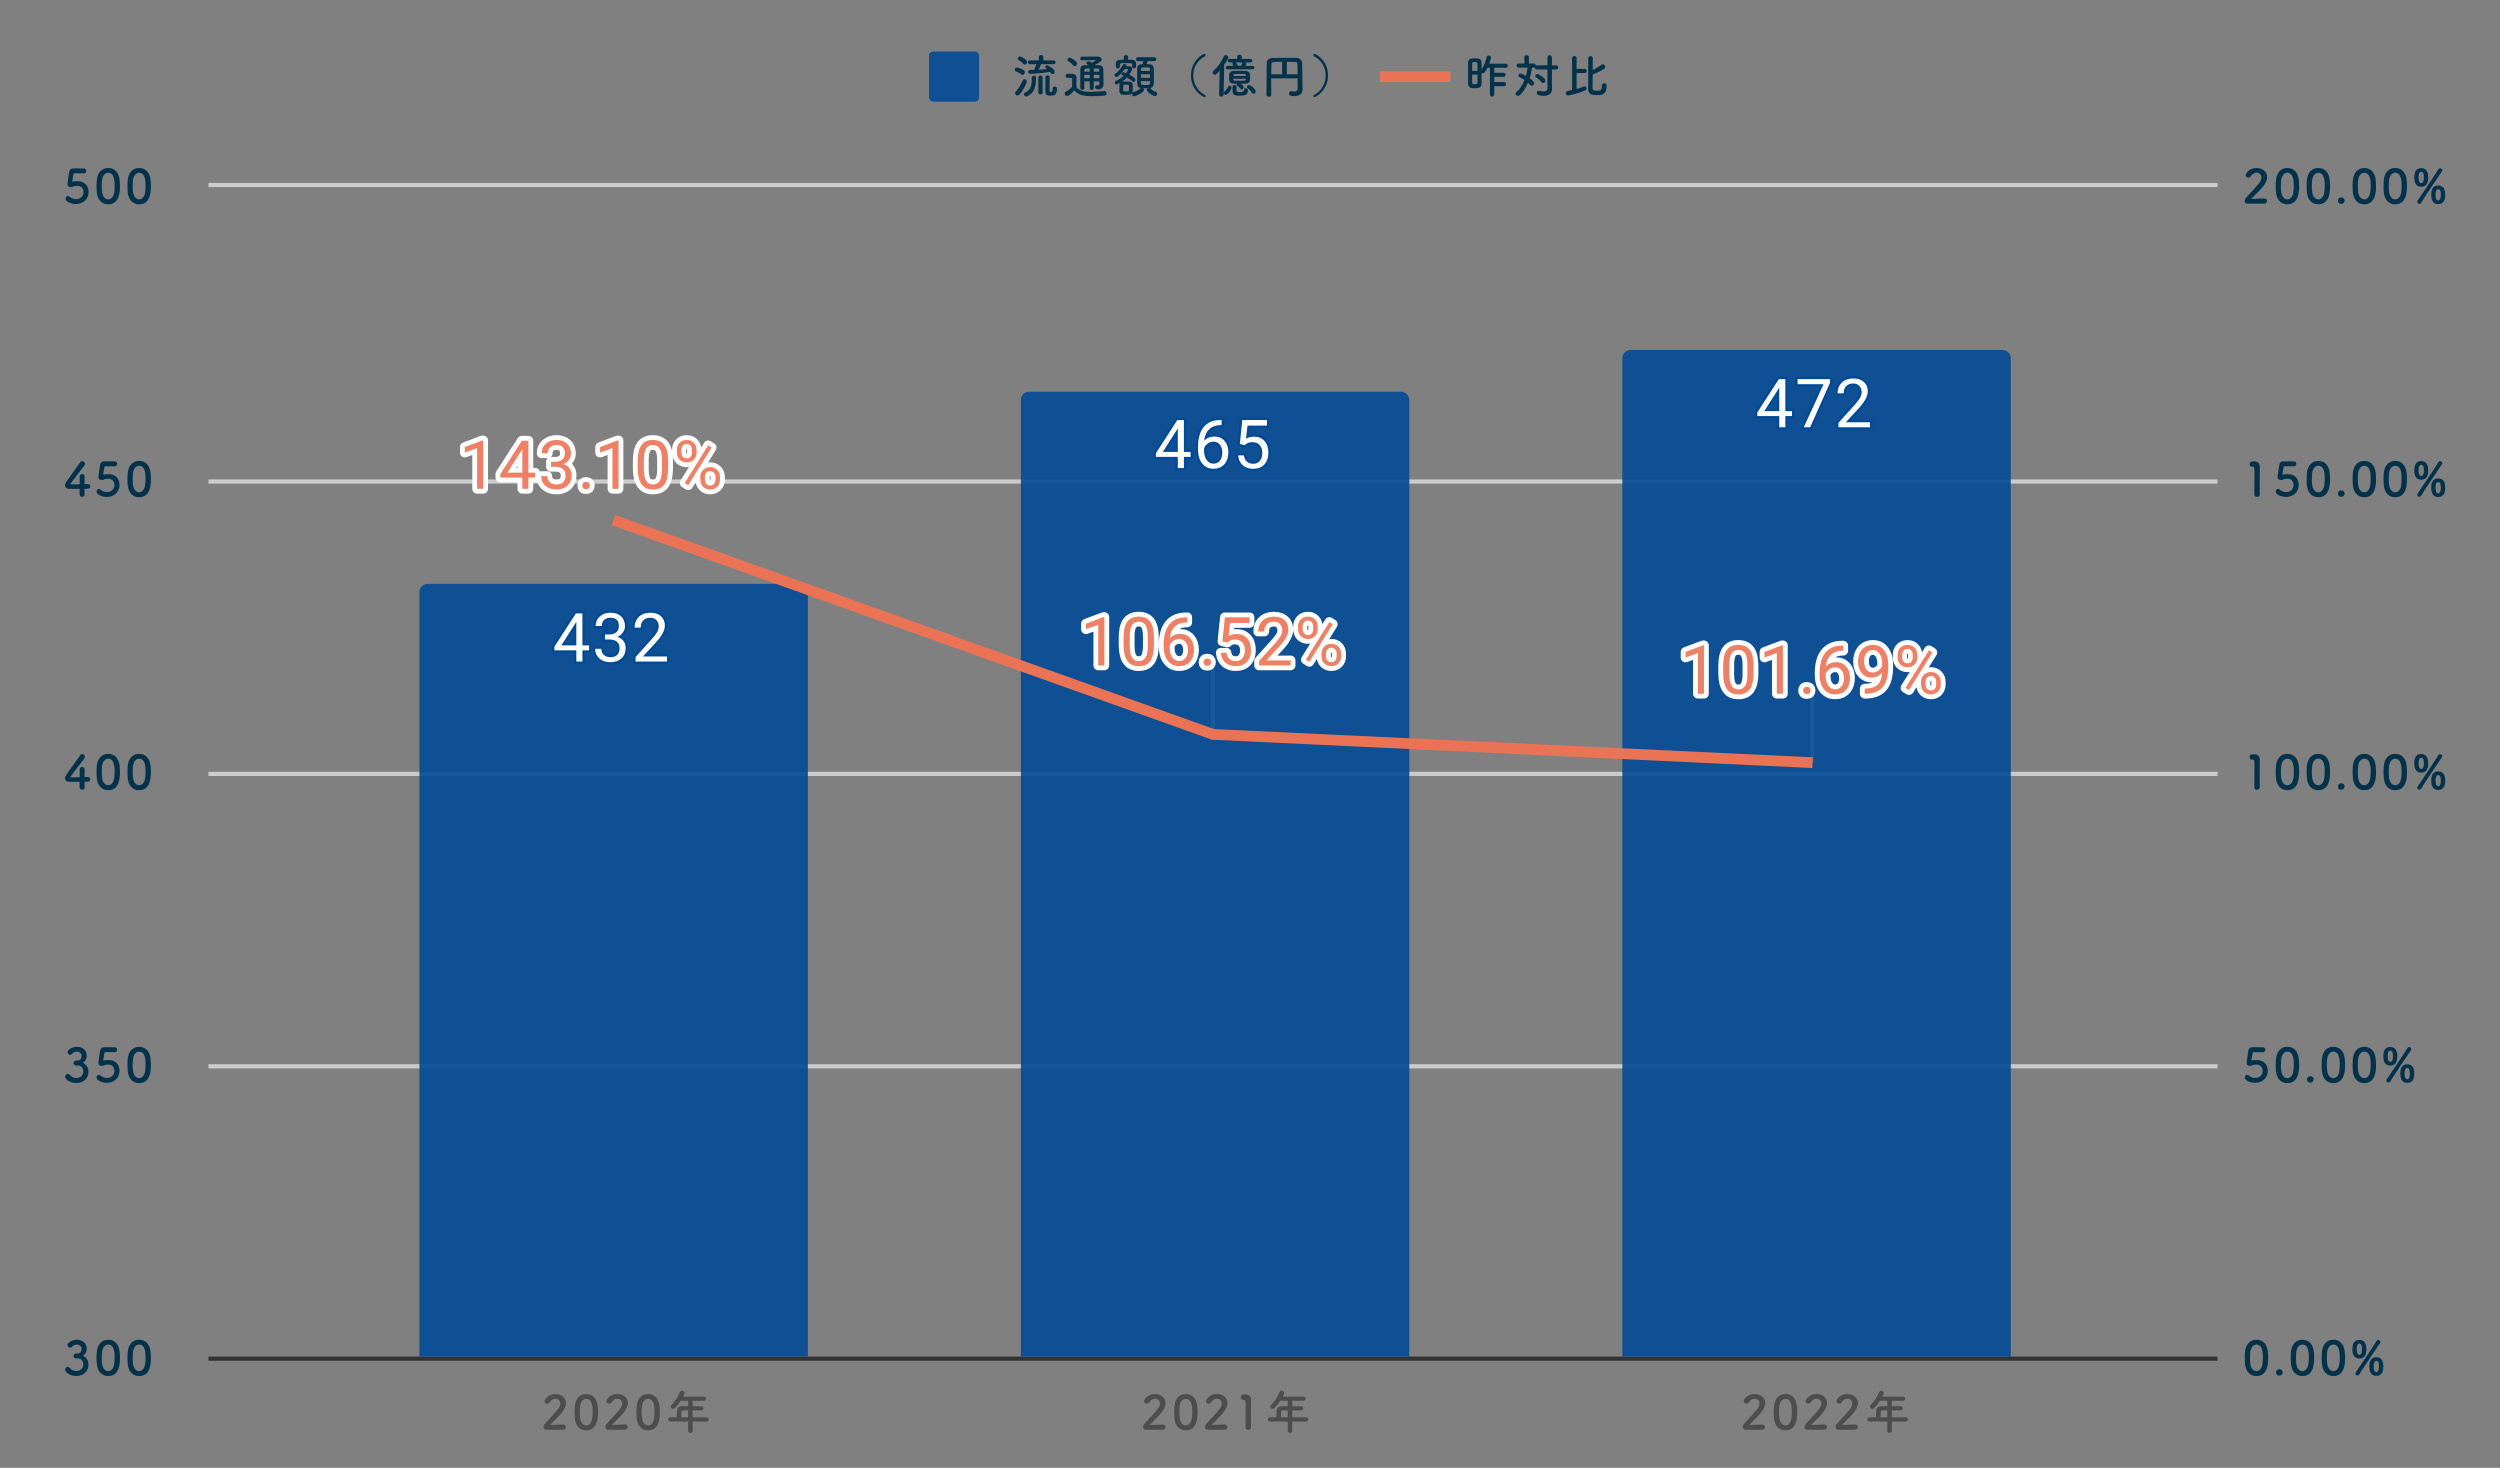 <?xml version="1.0" encoding="UTF-8"?>
<svg id="_イヤー_1" data-name="レイヤー 1" xmlns="http://www.w3.org/2000/svg" width="698.297" height="410" viewBox="0 0 698.297 410">
  <rect x="0" y="0" width="698.297" height="410" fill="#808080" stroke="none"/>
  <defs>
    <style>
      .cls-1 {
        stroke: #eb7355;
        stroke-width: 3px;
      }

      .cls-1, .cls-2, .cls-3, .cls-4, .cls-5, .cls-6 {
        fill: none;
      }

      .cls-1, .cls-3, .cls-4, .cls-5, .cls-6 {
        stroke-miterlimit: 10;
      }

      .cls-7 {
        fill: #05324b;
      }

      .cls-8 {
        fill: #fff;
      }

      .cls-9 {
        fill: #4d4d4d;
      }

      .cls-10 {
        fill: rgba(3, 74, 150, .9);
      }

      .cls-11 {
        fill: rgba(235, 115, 85, .9);
      }

      .cls-2 {
        stroke: #fff;
        stroke-linecap: round;
        stroke-linejoin: round;
        stroke-width: 2.7px;
      }

      .cls-3 {
        stroke: #eee;
        stroke-width: 1.167px;
      }

      .cls-4 {
        stroke: #ccc;
      }

      .cls-4, .cls-5 {
        stroke-width: 1.165px;
      }

      .cls-5 {
        stroke: #333;
      }

      .cls-6 {
        stroke: #034a96;
        stroke-width: 1.35px;
      }

      .cls-12 {
        opacity: 0;
      }
    </style>
  </defs>
  <line class="cls-5" x1="58.232" y1="379.5" x2="619.398" y2="379.5"/>
  <line class="cls-4" x1="58.232" y1="297.833" x2="619.398" y2="297.833"/>
  <line class="cls-4" x1="58.232" y1="216.167" x2="619.398" y2="216.167"/>
  <line class="cls-4" x1="58.232" y1="134.5" x2="619.398" y2="134.5"/>
  <line class="cls-4" x1="58.232" y1="51.667" x2="619.398" y2="51.667"/>
  <line class="cls-3" x1="338.815" y1="186.461" x2="338.815" y2="205.128"/>
  <line class="cls-3" x1="506.293" y1="194.357" x2="506.293" y2="213.024"/>
  <g>
    <path class="cls-12" d="M225.648,377.75v1.167h-1.167V165.417c0-.644-.522-1.167-1.167-1.167H119.482c-.644,0-1.167,.522-1.167,1.167v213.5h-1.167v-1.167h108.5Zm0,2.333H115.982V165.417h0c0-1.933,1.567-3.5,3.5-3.5v0h103.833v0c1.933,0,3.5,1.567,3.5,3.5h0v214.667h-1.167"/>
    <path class="cls-10" d="M225.648,378.917H117.148V165.417c0-1.289,1.045-2.333,2.333-2.333h103.833c1.289,0,2.333,1.045,2.333,2.333v213.5Z"/>
    <path class="cls-12" d="M393.648,377.75v1.167h-1.167V111.75c0-.644-.522-1.167-1.167-1.167h-103.833c-.644,0-1.167,.522-1.167,1.167V378.917h-1.167v-1.167h108.5Zm0,2.333h-109.667V111.75h0c0-1.933,1.567-3.5,3.5-3.5v0h103.833v0c1.933,0,3.5,1.567,3.5,3.5h0V380.083h-1.167"/>
    <path class="cls-10" d="M393.648,378.917h-108.5V111.75c0-1.289,1.045-2.333,2.333-2.333h103.833c1.289,0,2.333,1.045,2.333,2.333V378.917Z"/>
    <path class="cls-12" d="M561.648,377.75v1.167h-1.167V100.083c0-.644-.522-1.167-1.167-1.167h-103.833c-.644,0-1.167,.522-1.167,1.167V378.917h-1.167v-1.167h108.5Zm0,2.333h-109.667V100.083h0c0-1.933,1.567-3.5,3.5-3.5v0h103.833v0c1.933,0,3.5,1.567,3.5,3.5h0V380.083h-1.167"/>
    <path class="cls-10" d="M561.648,378.917h-108.5V100.083c0-1.289,1.045-2.333,2.333-2.333h103.833c1.289,0,2.333,1.045,2.333,2.333V378.917Z"/>
  </g>
  <polyline class="cls-1" points="171.337 145.266 338.815 205.128 506.293 213.024"/>
  <path class="cls-6" d="M186.325,184.773h-8.81v-1.23l4.651-5.168c.689-.788,1.165-1.419,1.427-1.895,.262-.492,.394-1.001,.394-1.526,0-.705-.213-1.28-.64-1.723-.41-.459-.976-.689-1.698-.689-.837,0-1.493,.246-1.969,.738-.476,.476-.714,1.148-.714,2.018h-1.698c0-1.247,.394-2.248,1.181-3.002,.804-.771,1.87-1.157,3.199-1.157,1.263,0,2.256,.328,2.978,.984,.722,.656,1.083,1.534,1.083,2.633,0,1.313-.845,2.888-2.535,4.725l-3.593,3.888h6.743v1.403Zm-17.35-7.555h1.28c.82-.016,1.46-.23,1.92-.64,.459-.41,.689-.968,.689-1.673,0-1.575-.788-2.363-2.362-2.363-.738,0-1.329,.213-1.772,.64-.427,.427-.64,.984-.64,1.673h-1.723c0-1.066,.386-1.952,1.157-2.658,.788-.705,1.78-1.058,2.978-1.058,1.263,0,2.256,.336,2.978,1.009,.722,.673,1.083,1.608,1.083,2.805,0,.591-.189,1.157-.566,1.698-.377,.541-.894,.952-1.55,1.23,.738,.23,1.304,.615,1.698,1.157,.41,.541,.615,1.206,.615,1.993,0,1.198-.394,2.157-1.181,2.879-.787,.705-1.813,1.058-3.076,1.058-1.247,0-2.272-.345-3.076-1.034-.787-.689-1.181-1.591-1.181-2.707h1.723c0,.705,.23,1.271,.689,1.698,.459,.427,1.083,.64,1.87,.64,.82,0,1.444-.213,1.87-.64,.443-.443,.664-1.066,.664-1.87,0-.771-.238-1.362-.714-1.772-.476-.427-1.173-.648-2.092-.664h-1.28v-1.403Zm-12.182,3.052h4.184v-6.595l-.221,.369-3.962,6.226Zm5.882,0h1.87v1.378h-1.87v3.125h-1.698v-3.125h-6.128v-1.009l6.005-9.302h1.821v8.933Z"/>
  <path class="cls-8" d="M186.325,184.773h-8.81v-1.23l4.651-5.168c.689-.788,1.165-1.419,1.427-1.895,.263-.492,.394-1.001,.394-1.526,0-.705-.213-1.28-.64-1.723-.41-.459-.976-.689-1.698-.689-.837,0-1.493,.246-1.969,.738-.476,.476-.714,1.148-.714,2.018h-1.698c0-1.247,.394-2.248,1.181-3.002,.804-.771,1.87-1.157,3.199-1.157,1.263,0,2.256,.328,2.978,.984,.722,.656,1.083,1.534,1.083,2.633,0,1.312-.845,2.887-2.535,4.725l-3.593,3.888h6.743v1.403Zm-17.35-7.555h1.28c.82-.016,1.46-.23,1.92-.64,.459-.41,.689-.968,.689-1.673,0-1.575-.788-2.363-2.362-2.363-.738,0-1.329,.213-1.772,.64-.427,.427-.64,.984-.64,1.673h-1.723c0-1.066,.386-1.952,1.157-2.658,.788-.705,1.78-1.058,2.978-1.058,1.263,0,2.256,.336,2.978,1.009,.722,.673,1.083,1.608,1.083,2.805,0,.591-.189,1.157-.566,1.698s-.894,.952-1.55,1.23c.738,.23,1.304,.615,1.698,1.157,.41,.541,.615,1.206,.615,1.993,0,1.198-.394,2.157-1.181,2.879-.787,.705-1.813,1.058-3.076,1.058-1.247,0-2.272-.345-3.076-1.034-.787-.689-1.181-1.591-1.181-2.707h1.723c0,.705,.23,1.271,.689,1.698s1.083,.64,1.87,.64c.82,0,1.444-.213,1.87-.64,.443-.443,.664-1.066,.664-1.87,0-.771-.238-1.362-.714-1.772-.476-.427-1.173-.648-2.092-.664h-1.28v-1.403Zm-12.182,3.052h4.184v-6.595l-.221,.369-3.962,6.226Zm5.882,0h1.87v1.378h-1.87v3.125h-1.698v-3.125h-6.128v-1.009l6.005-9.302h1.821v8.933Z"/>
  <path class="cls-6" d="M346.309,124.002l.689-6.694h6.891v1.575h-5.439l-.418,3.667c.673-.394,1.427-.591,2.264-.591,1.214,0,2.182,.41,2.904,1.23,.722,.804,1.083,1.895,1.083,3.273s-.377,2.469-1.132,3.273c-.738,.804-1.78,1.206-3.125,1.206-1.181,0-2.149-.328-2.904-.984-.755-.673-1.181-1.591-1.28-2.756h1.6c.115,.771,.394,1.354,.837,1.747s1.025,.591,1.747,.591c.788,0,1.411-.271,1.87-.812,.459-.541,.689-1.288,.689-2.239,0-.902-.246-1.624-.738-2.166s-1.148-.812-1.969-.812c-.738,0-1.321,.156-1.747,.468l-.443,.369-1.378-.345Zm-7.334-.64c-.591,0-1.132,.172-1.624,.517s-.837,.787-1.034,1.329v.615c0,1.116,.246,2.01,.738,2.682,.509,.673,1.132,1.009,1.87,1.009,.771,0,1.378-.279,1.821-.837,.443-.574,.664-1.321,.664-2.239s-.221-1.657-.664-2.215c-.443-.574-1.034-.861-1.772-.861Zm2.239-6.054v1.427h-.32c-1.329,.033-2.387,.435-3.175,1.206-.788,.755-1.247,1.821-1.378,3.199,.722-.804,1.69-1.206,2.904-1.206,1.165,0,2.1,.41,2.805,1.23,.705,.82,1.058,1.887,1.058,3.199,0,1.378-.377,2.486-1.132,3.322-.755,.837-1.772,1.255-3.052,1.255s-2.322-.492-3.125-1.477c-.788-1.001-1.181-2.28-1.181-3.839v-.64c0-2.477,.525-4.372,1.575-5.685,1.05-1.312,2.617-1.977,4.7-1.993h.32Zm-16.414,8.933h4.184v-6.595l-.221,.369-3.962,6.226Zm5.882,0h1.87v1.378h-1.87v3.125h-1.698v-3.125h-6.128v-1.009l6.005-9.302h1.821v8.933Z"/>
  <path class="cls-8" d="M346.309,124.002l.689-6.694h6.891v1.575h-5.439l-.418,3.667c.673-.394,1.427-.591,2.264-.591,1.214,0,2.182,.41,2.904,1.23,.722,.804,1.083,1.895,1.083,3.273s-.377,2.469-1.132,3.273c-.738,.804-1.78,1.206-3.125,1.206-1.181,0-2.149-.328-2.904-.984-.755-.673-1.181-1.591-1.28-2.756h1.6c.115,.771,.394,1.354,.837,1.747s1.025,.591,1.747,.591c.788,0,1.411-.271,1.87-.812s.689-1.288,.689-2.239c0-.902-.246-1.624-.738-2.166s-1.148-.812-1.969-.812c-.738,0-1.321,.156-1.747,.468l-.443,.369-1.378-.345Zm-7.334-.64c-.591,0-1.132,.172-1.624,.517s-.837,.787-1.034,1.329v.615c0,1.116,.246,2.01,.738,2.682,.509,.673,1.132,1.009,1.87,1.009,.771,0,1.378-.279,1.821-.837,.443-.574,.664-1.321,.664-2.239s-.221-1.657-.664-2.215c-.443-.574-1.034-.861-1.772-.861Zm2.239-6.054v1.427h-.32c-1.329,.033-2.387,.435-3.175,1.206-.788,.755-1.247,1.821-1.378,3.199,.722-.804,1.69-1.206,2.904-1.206,1.165,0,2.1,.41,2.805,1.23,.705,.82,1.058,1.887,1.058,3.199,0,1.378-.377,2.486-1.132,3.322s-1.772,1.255-3.052,1.255-2.322-.492-3.125-1.477c-.788-1.001-1.181-2.28-1.181-3.839v-.64c0-2.477,.525-4.372,1.575-5.685,1.05-1.312,2.617-1.977,4.7-1.993h.32Zm-16.414,8.933h4.184v-6.595l-.221,.369-3.962,6.226Zm5.882,0h1.87v1.378h-1.87v3.125h-1.698v-3.125h-6.128v-1.009l6.005-9.302h1.821v8.933Z"/>
  <path class="cls-6" d="M522.325,119.341h-8.81v-1.23l4.651-5.168c.689-.787,1.165-1.419,1.427-1.895,.262-.492,.394-1.001,.394-1.526,0-.705-.213-1.28-.64-1.723-.41-.459-.976-.689-1.698-.689-.837,0-1.493,.246-1.969,.738-.476,.476-.714,1.148-.714,2.018h-1.698c0-1.247,.394-2.248,1.181-3.002,.804-.771,1.87-1.157,3.199-1.157,1.263,0,2.256,.328,2.978,.984,.722,.656,1.083,1.534,1.083,2.633,0,1.313-.845,2.888-2.535,4.725l-3.593,3.888h6.743v1.403Zm-11.148-12.477l-5.562,12.477h-1.796l5.537-12.034h-7.26v-1.403h9.081v.96Zm-18.383,7.973h4.184v-6.595l-.221,.369-3.962,6.226Zm5.882,0h1.87v1.378h-1.87v3.125h-1.698v-3.125h-6.128v-1.009l6.005-9.302h1.821v8.933Z"/>
  <path class="cls-8" d="M522.325,119.341h-8.81v-1.23l4.651-5.168c.689-.787,1.165-1.419,1.427-1.895,.262-.492,.394-1.001,.394-1.526,0-.705-.213-1.28-.64-1.723-.41-.459-.976-.689-1.698-.689-.837,0-1.493,.246-1.969,.738-.476,.476-.714,1.148-.714,2.018h-1.698c0-1.247,.394-2.248,1.181-3.002,.804-.771,1.87-1.157,3.199-1.157,1.263,0,2.256,.328,2.978,.984,.722,.656,1.083,1.534,1.083,2.633,0,1.313-.845,2.888-2.535,4.725l-3.593,3.888h6.743v1.403Zm-11.148-12.477l-5.562,12.477h-1.796l5.537-12.034h-7.26v-1.403h9.081v.96Zm-18.383,7.973h4.184v-6.595l-.221,.369-3.962,6.226Zm5.882,0h1.87v1.378h-1.87v3.125h-1.698v-3.125h-6.128v-1.009l6.005-9.302h1.821v8.933Z"/>
  <path class="cls-2" d="M192.23,135.523l-.984-.615,6.571-10.508,.96,.615-6.546,10.508Zm4.651-1.575c0,.492,.131,.894,.394,1.206,.279,.312,.648,.468,1.107,.468,.443,0,.796-.148,1.058-.443,.262-.312,.394-.73,.394-1.255v-.689c0-.492-.139-.886-.418-1.181-.263-.312-.615-.468-1.058-.468s-.804,.156-1.083,.468c-.263,.295-.394,.705-.394,1.23v.664Zm-1.28-.714c0-.804,.254-1.46,.763-1.969,.525-.525,1.189-.788,1.993-.788s1.46,.263,1.969,.788c.525,.509,.787,1.189,.787,2.043v.64c0,.804-.254,1.468-.763,1.993-.509,.525-1.165,.788-1.969,.788-.804,0-1.468-.254-1.993-.763-.525-.525-.788-1.214-.788-2.067v-.664Zm-5.266-6.841c0,.476,.131,.87,.394,1.181,.279,.312,.648,.468,1.107,.468,.443,0,.796-.148,1.058-.443,.262-.312,.394-.73,.394-1.255v-.664c0-.476-.131-.87-.394-1.181-.263-.328-.623-.492-1.083-.492s-.82,.164-1.083,.492c-.263,.312-.394,.714-.394,1.206v.689Zm-1.28-.714c0-.804,.254-1.468,.763-1.993,.525-.525,1.189-.788,1.993-.788,.82,0,1.485,.263,1.993,.788,.509,.525,.763,1.206,.763,2.043v.664c0,.804-.263,1.468-.787,1.993-.509,.509-1.157,.763-1.944,.763-.804,0-1.468-.254-1.993-.763-.525-.525-.787-1.214-.787-2.067v-.64Zm-4.159,2.781c0-1.444-.205-2.494-.615-3.15-.394-.673-1.034-1.009-1.92-1.009-.87,0-1.509,.336-1.92,1.009-.394,.656-.591,1.665-.591,3.027v2.732c0,1.444,.205,2.518,.615,3.224,.427,.689,1.066,1.034,1.92,1.034,.837,0,1.46-.328,1.87-.984,.41-.656,.623-1.682,.64-3.076v-2.805Zm1.723,2.338c0,2.002-.345,3.495-1.034,4.479-.673,.968-1.739,1.452-3.199,1.452-1.427,0-2.486-.476-3.175-1.427-.689-.952-1.05-2.379-1.083-4.282v-2.264c0-1.985,.336-3.454,1.009-4.405,.689-.968,1.764-1.452,3.224-1.452,1.444,0,2.51,.468,3.199,1.403,.689,.919,1.042,2.346,1.058,4.282v2.215Zm-13.855,5.734h-1.698v-11.37l-3.445,1.255v-1.55l4.897-1.846h.246v13.511Zm-10.114-.886c0-.295,.082-.541,.246-.738,.18-.197,.443-.295,.787-.295,.361,0,.632,.098,.812,.295,.18,.197,.271,.443,.271,.738,0,.279-.09,.517-.271,.714-.18,.18-.451,.271-.812,.271-.345,0-.607-.09-.787-.271-.164-.197-.246-.435-.246-.714Zm-8.761-6.669h1.28c.82-.016,1.46-.23,1.92-.64,.459-.41,.689-.968,.689-1.673,0-1.575-.787-2.363-2.362-2.363-.738,0-1.329,.213-1.772,.64-.427,.427-.64,.984-.64,1.673h-1.723c0-1.066,.386-1.952,1.157-2.658,.787-.705,1.78-1.058,2.978-1.058,1.263,0,2.256,.336,2.978,1.009,.722,.673,1.083,1.608,1.083,2.805,0,.591-.189,1.157-.566,1.698-.377,.541-.894,.952-1.55,1.23,.738,.23,1.304,.615,1.698,1.157,.41,.541,.615,1.206,.615,1.993,0,1.198-.394,2.157-1.181,2.879-.788,.705-1.813,1.058-3.076,1.058-1.247,0-2.272-.345-3.076-1.034-.787-.689-1.181-1.591-1.181-2.707h1.723c0,.705,.23,1.271,.689,1.698,.459,.427,1.083,.64,1.87,.64,.82,0,1.444-.213,1.87-.64,.443-.443,.664-1.066,.664-1.87,0-.771-.238-1.362-.714-1.772-.476-.427-1.173-.648-2.092-.664h-1.28v-1.403Zm-12.182,3.052h4.184v-6.595l-.221,.369-3.962,6.226Zm5.882,0h1.87v1.378h-1.87v3.125h-1.698v-3.125h-6.128v-1.009l6.005-9.302h1.821v8.933Zm-12.625,4.504h-1.698v-11.37l-3.445,1.255v-1.55l4.897-1.846h.246v13.511Z"/>
  <path class="cls-11" d="M192.23,135.523l-.984-.615,6.571-10.508,.96,.615-6.546,10.508Zm4.651-1.575c0,.492,.131,.894,.394,1.206,.279,.312,.648,.468,1.107,.468,.443,0,.796-.148,1.058-.443,.263-.312,.394-.73,.394-1.255v-.689c0-.492-.139-.886-.418-1.181-.263-.312-.615-.468-1.058-.468s-.804,.156-1.083,.468c-.263,.295-.394,.705-.394,1.23v.664Zm-1.28-.714c0-.804,.254-1.46,.763-1.969,.525-.525,1.189-.787,1.993-.787s1.46,.262,1.969,.787c.525,.509,.787,1.189,.787,2.043v.64c0,.804-.254,1.468-.763,1.993-.509,.525-1.165,.787-1.969,.787s-1.468-.254-1.993-.763c-.525-.525-.788-1.214-.788-2.067v-.664Zm-5.266-6.841c0,.476,.131,.87,.394,1.181,.279,.312,.648,.468,1.107,.468,.443,0,.796-.148,1.058-.443,.263-.312,.394-.73,.394-1.255v-.664c0-.476-.131-.87-.394-1.181-.263-.328-.623-.492-1.083-.492s-.82,.164-1.083,.492c-.263,.312-.394,.714-.394,1.206v.689Zm-1.28-.714c0-.804,.254-1.468,.763-1.993,.525-.525,1.189-.788,1.993-.788,.82,0,1.485,.262,1.993,.788,.509,.525,.763,1.206,.763,2.043v.664c0,.804-.263,1.468-.787,1.993-.509,.509-1.157,.763-1.944,.763-.804,0-1.468-.254-1.993-.763-.525-.525-.787-1.214-.787-2.067v-.64Zm-4.159,2.781c0-1.444-.205-2.494-.615-3.15-.394-.673-1.034-1.009-1.92-1.009-.87,0-1.509,.336-1.92,1.009-.394,.656-.591,1.665-.591,3.027v2.732c0,1.444,.205,2.518,.615,3.224,.427,.689,1.066,1.034,1.92,1.034,.837,0,1.46-.328,1.87-.984,.41-.656,.623-1.682,.64-3.076v-2.805Zm1.723,2.338c0,2.002-.345,3.495-1.034,4.479-.673,.968-1.739,1.452-3.199,1.452-1.427,0-2.486-.476-3.175-1.427-.689-.952-1.05-2.379-1.083-4.282v-2.264c0-1.985,.336-3.454,1.009-4.405,.689-.968,1.764-1.452,3.224-1.452,1.444,0,2.51,.468,3.199,1.403,.689,.919,1.042,2.346,1.058,4.282v2.215Zm-13.855,5.734h-1.698v-11.37l-3.445,1.255v-1.55l4.897-1.846h.246v13.511Zm-10.114-.886c0-.295,.082-.541,.246-.738,.18-.197,.443-.295,.787-.295,.361,0,.632,.098,.812,.295s.271,.443,.271,.738c0,.279-.09,.517-.271,.714-.18,.18-.451,.271-.812,.271-.345,0-.607-.09-.787-.271-.164-.197-.246-.435-.246-.714Zm-8.761-6.669h1.28c.82-.016,1.46-.23,1.92-.64s.689-.968,.689-1.673c0-1.575-.787-2.362-2.362-2.362-.738,0-1.329,.213-1.772,.64-.427,.427-.64,.984-.64,1.673h-1.723c0-1.066,.386-1.952,1.157-2.658,.787-.706,1.78-1.058,2.978-1.058,1.263,0,2.256,.336,2.978,1.009,.722,.673,1.083,1.608,1.083,2.805,0,.591-.189,1.157-.566,1.698s-.894,.952-1.55,1.23c.738,.23,1.304,.615,1.698,1.157,.41,.541,.615,1.206,.615,1.993,0,1.198-.394,2.157-1.181,2.879-.788,.705-1.813,1.058-3.076,1.058-1.247,0-2.272-.345-3.076-1.034-.787-.689-1.181-1.591-1.181-2.707h1.723c0,.705,.23,1.271,.689,1.698,.459,.427,1.083,.64,1.87,.64,.82,0,1.444-.213,1.87-.64,.443-.443,.664-1.066,.664-1.87,0-.771-.238-1.362-.714-1.772-.476-.427-1.173-.648-2.092-.664h-1.28v-1.403Zm-12.182,3.052h4.184v-6.595l-.221,.369-3.962,6.226Zm5.882,0h1.87v1.378h-1.87v3.125h-1.698v-3.125h-6.128v-1.009l6.005-9.302h1.821v8.933Zm-12.625,4.504h-1.698v-11.37l-3.445,1.255v-1.55l4.897-1.846h.246v13.511Z"/>
  <path class="cls-2" d="M365.733,184.86l-.984-.615,6.571-10.508,.96,.615-6.546,10.508Zm4.651-1.575c0,.492,.131,.894,.394,1.206,.279,.312,.648,.468,1.107,.468,.443,0,.796-.148,1.058-.443,.262-.312,.394-.73,.394-1.255v-.689c0-.492-.139-.886-.418-1.181-.263-.312-.615-.468-1.058-.468s-.804,.156-1.083,.468c-.263,.295-.394,.705-.394,1.23v.664Zm-1.28-.714c0-.804,.254-1.46,.763-1.969,.525-.525,1.189-.787,1.993-.787s1.46,.263,1.969,.787c.525,.509,.787,1.189,.787,2.043v.64c0,.804-.254,1.468-.763,1.993-.509,.525-1.165,.788-1.969,.788-.804,0-1.468-.254-1.993-.763-.525-.525-.787-1.214-.787-2.067v-.664Zm-5.266-6.841c0,.476,.131,.87,.394,1.181,.279,.312,.648,.468,1.107,.468,.443,0,.796-.148,1.058-.443,.262-.312,.394-.73,.394-1.255v-.664c0-.476-.131-.87-.394-1.181-.263-.328-.623-.492-1.083-.492s-.82,.164-1.083,.492c-.263,.312-.394,.714-.394,1.206v.689Zm-1.28-.714c0-.804,.254-1.468,.763-1.993,.525-.525,1.189-.787,1.993-.787,.82,0,1.485,.263,1.993,.787,.509,.525,.763,1.206,.763,2.043v.664c0,.804-.263,1.468-.788,1.993-.509,.509-1.157,.763-1.944,.763-.804,0-1.468-.254-1.993-.763-.525-.525-.788-1.214-.788-2.067v-.64Zm-2.067,10.853h-8.81v-1.23l4.651-5.168c.689-.787,1.165-1.419,1.427-1.895,.262-.492,.394-1.001,.394-1.526,0-.705-.213-1.28-.64-1.723-.41-.459-.976-.689-1.698-.689-.837,0-1.493,.246-1.969,.738-.476,.476-.714,1.148-.714,2.018h-1.698c0-1.247,.394-2.248,1.181-3.002,.804-.771,1.87-1.157,3.199-1.157,1.263,0,2.256,.328,2.978,.984,.722,.656,1.083,1.534,1.083,2.633,0,1.313-.845,2.888-2.535,4.725l-3.593,3.888h6.743v1.403Zm-19.048-6.743l.689-6.694h6.891v1.575h-5.439l-.418,3.667c.673-.394,1.427-.591,2.264-.591,1.214,0,2.182,.41,2.904,1.23,.722,.804,1.083,1.895,1.083,3.273s-.377,2.469-1.132,3.273c-.738,.804-1.78,1.206-3.125,1.206-1.181,0-2.149-.328-2.904-.984-.755-.673-1.181-1.591-1.28-2.756h1.6c.115,.771,.394,1.354,.837,1.747s1.025,.591,1.747,.591c.788,0,1.411-.271,1.87-.812,.459-.541,.689-1.288,.689-2.239,0-.902-.246-1.624-.738-2.166s-1.148-.812-1.969-.812c-.738,0-1.321,.156-1.747,.468l-.443,.369-1.378-.345Zm-5.291,5.857c0-.295,.082-.541,.246-.738,.18-.197,.443-.295,.787-.295,.361,0,.632,.098,.812,.295,.18,.197,.271,.443,.271,.738,0,.279-.09,.517-.271,.714-.18,.18-.451,.271-.812,.271-.345,0-.607-.09-.787-.271-.164-.197-.246-.435-.246-.714Zm-6.768-6.497c-.591,0-1.132,.172-1.624,.517s-.837,.788-1.034,1.329v.615c0,1.116,.246,2.01,.738,2.682,.509,.673,1.132,1.009,1.87,1.009,.771,0,1.378-.279,1.821-.837,.443-.574,.664-1.321,.664-2.239s-.221-1.657-.664-2.215c-.443-.574-1.034-.861-1.772-.861Zm2.239-6.054v1.427h-.32c-1.329,.033-2.387,.435-3.175,1.206-.788,.755-1.247,1.821-1.378,3.199,.722-.804,1.69-1.206,2.904-1.206,1.165,0,2.1,.41,2.805,1.23,.705,.82,1.058,1.887,1.058,3.199,0,1.378-.377,2.486-1.132,3.322-.755,.837-1.772,1.255-3.052,1.255s-2.322-.492-3.125-1.477c-.788-1.001-1.181-2.28-1.181-3.839v-.64c0-2.477,.525-4.372,1.575-5.685,1.05-1.312,2.617-1.977,4.7-1.993h.32Zm-11.025,5.365c0-1.444-.205-2.494-.615-3.15-.394-.673-1.034-1.009-1.92-1.009-.87,0-1.509,.336-1.92,1.009-.394,.656-.591,1.665-.591,3.027v2.732c0,1.444,.205,2.518,.615,3.224,.427,.689,1.066,1.034,1.92,1.034,.837,0,1.46-.328,1.87-.984,.41-.656,.623-1.682,.64-3.076v-2.805Zm1.723,2.338c0,2.002-.345,3.495-1.034,4.479-.673,.968-1.739,1.452-3.199,1.452-1.427,0-2.486-.476-3.175-1.427-.689-.952-1.05-2.379-1.083-4.282v-2.264c0-1.985,.336-3.454,1.009-4.405,.689-.968,1.764-1.452,3.224-1.452,1.444,0,2.51,.468,3.199,1.403,.689,.919,1.042,2.346,1.058,4.282v2.215Zm-13.855,5.734h-1.698v-11.37l-3.445,1.255v-1.55l4.897-1.846h.246v13.511Z"/>
  <path class="cls-11" d="M365.733,184.86l-.984-.615,6.571-10.508,.96,.615-6.546,10.508Zm4.651-1.575c0,.492,.131,.894,.394,1.206,.279,.312,.648,.468,1.107,.468,.443,0,.796-.148,1.058-.443,.262-.312,.394-.73,.394-1.255v-.689c0-.492-.139-.886-.418-1.181-.262-.312-.615-.468-1.058-.468s-.804,.156-1.083,.468c-.262,.295-.394,.705-.394,1.23v.664Zm-1.28-.714c0-.804,.254-1.46,.763-1.969,.525-.525,1.189-.788,1.993-.788s1.46,.263,1.969,.788c.525,.509,.787,1.189,.787,2.043v.64c0,.804-.254,1.468-.763,1.993s-1.165,.788-1.969,.788-1.468-.254-1.993-.763c-.525-.525-.787-1.214-.787-2.067v-.664Zm-5.266-6.841c0,.476,.131,.87,.394,1.181,.279,.312,.648,.468,1.107,.468,.443,0,.796-.148,1.058-.443,.262-.312,.394-.73,.394-1.255v-.664c0-.476-.131-.87-.394-1.181-.262-.328-.623-.492-1.083-.492s-.82,.164-1.083,.492c-.262,.312-.394,.714-.394,1.206v.689Zm-1.28-.714c0-.804,.254-1.468,.763-1.993,.525-.525,1.189-.788,1.993-.788,.82,0,1.485,.263,1.993,.788,.509,.525,.763,1.206,.763,2.043v.664c0,.804-.262,1.468-.788,1.993-.509,.509-1.157,.763-1.944,.763-.804,0-1.468-.254-1.993-.763-.525-.525-.788-1.214-.788-2.067v-.64Zm-2.067,10.853h-8.81v-1.23l4.651-5.168c.689-.787,1.165-1.419,1.427-1.895,.262-.492,.394-1.001,.394-1.526,0-.705-.213-1.28-.64-1.723-.41-.459-.976-.689-1.698-.689-.837,0-1.493,.246-1.969,.738-.476,.476-.714,1.148-.714,2.018h-1.698c0-1.247,.394-2.248,1.181-3.002,.804-.771,1.87-1.157,3.199-1.157,1.263,0,2.256,.328,2.978,.984,.722,.656,1.083,1.534,1.083,2.633,0,1.312-.845,2.887-2.535,4.725l-3.593,3.888h6.743v1.403Zm-19.048-6.743l.689-6.694h6.891v1.575h-5.439l-.418,3.667c.673-.394,1.427-.591,2.264-.591,1.214,0,2.182,.41,2.904,1.23,.722,.804,1.083,1.895,1.083,3.273s-.377,2.469-1.132,3.273c-.738,.804-1.78,1.206-3.125,1.206-1.181,0-2.149-.328-2.904-.984-.755-.673-1.181-1.591-1.28-2.756h1.6c.115,.771,.394,1.354,.837,1.747s1.025,.591,1.747,.591c.788,0,1.411-.271,1.87-.812s.689-1.288,.689-2.239c0-.902-.246-1.624-.738-2.166s-1.148-.812-1.969-.812c-.738,0-1.321,.156-1.747,.468l-.443,.369-1.378-.345Zm-5.291,5.857c0-.295,.082-.541,.246-.738,.18-.197,.443-.295,.787-.295,.361,0,.632,.098,.812,.295s.271,.443,.271,.738c0,.279-.09,.517-.271,.714-.18,.18-.451,.271-.812,.271-.345,0-.607-.09-.787-.271-.164-.197-.246-.435-.246-.714Zm-6.768-6.497c-.591,0-1.132,.172-1.624,.517s-.837,.788-1.034,1.329v.615c0,1.116,.246,2.01,.738,2.682,.509,.673,1.132,1.009,1.87,1.009,.771,0,1.378-.279,1.821-.837,.443-.574,.664-1.321,.664-2.239s-.221-1.657-.664-2.215c-.443-.574-1.034-.861-1.772-.861Zm2.239-6.054v1.427h-.32c-1.329,.033-2.387,.435-3.175,1.206-.788,.755-1.247,1.821-1.378,3.199,.722-.804,1.69-1.206,2.904-1.206,1.165,0,2.1,.41,2.805,1.23s1.058,1.887,1.058,3.199c0,1.378-.377,2.486-1.132,3.322s-1.772,1.255-3.052,1.255-2.322-.492-3.125-1.477c-.788-1.001-1.181-2.28-1.181-3.839v-.64c0-2.477,.525-4.372,1.575-5.685s2.617-1.977,4.7-1.993h.32Zm-11.025,5.365c0-1.444-.205-2.494-.615-3.15-.394-.673-1.034-1.009-1.92-1.009-.87,0-1.509,.336-1.92,1.009-.394,.656-.591,1.665-.591,3.027v2.732c0,1.444,.205,2.518,.615,3.224,.427,.689,1.066,1.034,1.92,1.034,.837,0,1.46-.328,1.87-.984s.623-1.682,.64-3.076v-2.805Zm1.723,2.338c0,2.002-.345,3.495-1.034,4.479-.673,.968-1.739,1.452-3.199,1.452-1.427,0-2.486-.476-3.175-1.427s-1.05-2.379-1.083-4.282v-2.264c0-1.985,.336-3.454,1.009-4.405,.689-.968,1.764-1.452,3.224-1.452,1.444,0,2.51,.468,3.199,1.403,.689,.919,1.042,2.346,1.058,4.282v2.215Zm-13.855,5.734h-1.698v-11.37l-3.445,1.255v-1.55l4.897-1.846h.246v13.511Z"/>
  <path class="cls-2" d="M533.21,192.757l-.984-.615,6.571-10.508,.96,.615-6.546,10.508Zm4.651-1.575c0,.492,.131,.894,.394,1.206,.279,.312,.648,.468,1.107,.468,.443,0,.796-.148,1.058-.443,.262-.312,.394-.73,.394-1.255v-.689c0-.492-.139-.886-.418-1.181-.263-.312-.615-.468-1.058-.468s-.804,.156-1.083,.468c-.263,.295-.394,.705-.394,1.23v.664Zm-1.28-.714c0-.804,.254-1.46,.763-1.969,.525-.525,1.189-.788,1.993-.788s1.46,.263,1.969,.788c.525,.509,.788,1.189,.788,2.043v.64c0,.804-.254,1.468-.763,1.993-.509,.525-1.165,.788-1.969,.787-.804,0-1.468-.254-1.993-.763-.525-.525-.788-1.214-.788-2.067v-.664Zm-5.266-6.841c0,.476,.131,.87,.394,1.181,.279,.312,.648,.468,1.107,.468,.443,0,.796-.148,1.058-.443,.262-.312,.394-.73,.394-1.255v-.664c0-.476-.131-.87-.394-1.181-.263-.328-.623-.492-1.083-.492s-.82,.164-1.083,.492c-.263,.312-.394,.714-.394,1.206v.689Zm-1.28-.714c0-.804,.254-1.468,.763-1.993,.525-.525,1.189-.787,1.993-.787,.82,0,1.485,.263,1.993,.787,.509,.525,.763,1.206,.763,2.043v.664c0,.804-.263,1.468-.787,1.993-.509,.509-1.157,.763-1.944,.763-.804,0-1.468-.254-1.993-.763-.525-.525-.787-1.214-.787-2.067v-.64Zm-6.964,4.946c.574,0,1.099-.172,1.575-.517,.492-.361,.853-.796,1.083-1.304v-.689c0-1.116-.246-2.026-.738-2.732-.492-.705-1.107-1.058-1.846-1.058-.755,0-1.362,.287-1.821,.861-.443,.574-.664,1.337-.664,2.289,0,.919,.213,1.673,.64,2.264,.443,.591,1.034,.886,1.772,.886Zm2.633,0c-.345,.427-.771,.771-1.28,1.034-.492,.246-1.034,.369-1.624,.369-.771,0-1.444-.189-2.018-.566-.574-.377-1.017-.911-1.329-1.6-.312-.705-.468-1.477-.468-2.313,0-.886,.164-1.69,.492-2.412,.345-.722,.828-1.271,1.452-1.649,.64-.394,1.378-.591,2.215-.591,1.329,0,2.371,.5,3.125,1.501,.771,1.001,1.157,2.354,1.157,4.061v.492c0,2.625-.517,4.536-1.55,5.734-1.034,1.198-2.592,1.813-4.676,1.846h-.345v-1.427h.369c1.411-.033,2.494-.402,3.248-1.107,.755-.705,1.165-1.829,1.23-3.371Zm-13.092-1.477c-.591,0-1.132,.172-1.624,.517s-.837,.787-1.034,1.329v.615c0,1.116,.246,2.01,.738,2.682,.509,.673,1.132,1.009,1.87,1.009,.771,0,1.378-.279,1.821-.837,.443-.574,.664-1.321,.664-2.239s-.221-1.657-.664-2.215c-.443-.574-1.034-.861-1.772-.861Zm2.239-6.054v1.427h-.32c-1.329,.033-2.387,.435-3.175,1.206-.788,.755-1.247,1.821-1.378,3.199,.722-.804,1.69-1.206,2.904-1.206,1.165,0,2.1,.41,2.805,1.23,.705,.82,1.058,1.887,1.058,3.199,0,1.378-.377,2.486-1.132,3.322-.755,.837-1.772,1.255-3.052,1.255s-2.322-.492-3.125-1.477c-.788-1.001-1.181-2.28-1.181-3.839v-.64c0-2.477,.525-4.372,1.575-5.685,1.05-1.312,2.617-1.977,4.7-1.993h.32Zm-11.222,12.551c0-.295,.082-.541,.246-.738,.18-.197,.443-.295,.788-.295,.361,0,.632,.098,.812,.295,.18,.197,.271,.443,.271,.738,0,.279-.09,.517-.271,.714-.18,.18-.451,.271-.812,.271-.345,0-.607-.09-.788-.271-.164-.197-.246-.435-.246-.714Zm-5.636,.886h-1.698v-11.37l-3.445,1.255v-1.55l4.897-1.846h.246v13.511Zm-9.918-8.072c0-1.444-.205-2.494-.615-3.15-.394-.673-1.034-1.009-1.92-1.009-.87,0-1.509,.336-1.92,1.009-.394,.656-.591,1.665-.591,3.027v2.732c0,1.444,.205,2.518,.615,3.224,.427,.689,1.066,1.034,1.92,1.034,.837,0,1.46-.328,1.87-.984,.41-.656,.623-1.682,.64-3.076v-2.805Zm1.723,2.338c0,2.002-.345,3.495-1.034,4.479-.673,.968-1.739,1.452-3.199,1.452-1.427,0-2.486-.476-3.175-1.427-.689-.952-1.05-2.379-1.083-4.282v-2.264c0-1.985,.336-3.454,1.009-4.405,.689-.968,1.764-1.452,3.224-1.452,1.444,0,2.51,.468,3.199,1.403,.689,.919,1.042,2.346,1.058,4.282v2.215Zm-13.855,5.734h-1.698v-11.37l-3.445,1.255v-1.55l4.897-1.846h.246v13.511Z"/>
  <path class="cls-11" d="M533.21,192.757l-.984-.615,6.571-10.508,.96,.615-6.546,10.508Zm4.651-1.575c0,.492,.131,.894,.394,1.206,.279,.312,.648,.468,1.107,.468,.443,0,.796-.148,1.058-.443,.262-.312,.394-.73,.394-1.255v-.689c0-.492-.139-.886-.418-1.181-.262-.312-.615-.468-1.058-.468s-.804,.156-1.083,.468c-.262,.295-.394,.705-.394,1.23v.664Zm-1.28-.714c0-.804,.254-1.46,.763-1.969,.525-.525,1.189-.788,1.993-.788s1.46,.263,1.969,.788c.525,.509,.788,1.189,.788,2.043v.64c0,.804-.254,1.468-.763,1.993s-1.165,.788-1.969,.788-1.468-.254-1.993-.763c-.525-.525-.788-1.214-.788-2.067v-.664Zm-5.266-6.841c0,.476,.131,.87,.394,1.181,.279,.312,.648,.468,1.107,.468,.443,0,.796-.148,1.058-.443,.262-.312,.394-.73,.394-1.255v-.664c0-.476-.131-.87-.394-1.181-.262-.328-.623-.492-1.083-.492s-.82,.164-1.083,.492c-.262,.312-.394,.714-.394,1.206v.689Zm-1.28-.714c0-.804,.254-1.468,.763-1.993,.525-.525,1.189-.787,1.993-.787,.82,0,1.485,.263,1.993,.787s.763,1.206,.763,2.043v.664c0,.804-.262,1.468-.787,1.993-.509,.509-1.157,.763-1.944,.763-.804,0-1.468-.254-1.993-.763-.525-.525-.787-1.214-.787-2.067v-.64Zm-6.964,4.946c.574,0,1.099-.172,1.575-.517,.492-.361,.853-.796,1.083-1.304v-.689c0-1.116-.246-2.026-.738-2.732s-1.107-1.058-1.846-1.058c-.755,0-1.362,.287-1.821,.861-.443,.574-.664,1.337-.664,2.289,0,.919,.213,1.673,.64,2.264,.443,.591,1.034,.886,1.772,.886Zm2.633,0c-.345,.427-.771,.771-1.28,1.034-.492,.246-1.034,.369-1.624,.369-.771,0-1.444-.189-2.018-.566-.574-.377-1.017-.911-1.329-1.6-.312-.705-.468-1.477-.468-2.313,0-.886,.164-1.69,.492-2.412,.345-.722,.828-1.271,1.452-1.649,.64-.394,1.378-.591,2.215-.591,1.329,0,2.371,.5,3.125,1.501,.771,1.001,1.157,2.354,1.157,4.061v.492c0,2.625-.517,4.536-1.55,5.734-1.034,1.198-2.592,1.813-4.676,1.846h-.345v-1.427h.369c1.411-.033,2.494-.402,3.248-1.107s1.165-1.829,1.23-3.371Zm-13.092-1.477c-.591,0-1.132,.172-1.624,.517s-.837,.788-1.034,1.329v.615c0,1.116,.246,2.01,.738,2.682,.509,.673,1.132,1.009,1.87,1.009,.771,0,1.378-.279,1.821-.837,.443-.574,.664-1.321,.664-2.239s-.221-1.657-.664-2.215c-.443-.574-1.034-.861-1.772-.861Zm2.239-6.054v1.427h-.32c-1.329,.033-2.387,.435-3.175,1.206-.788,.755-1.247,1.821-1.378,3.199,.722-.804,1.69-1.206,2.904-1.206,1.165,0,2.1,.41,2.805,1.23s1.058,1.887,1.058,3.199c0,1.378-.377,2.486-1.132,3.322s-1.772,1.255-3.052,1.255-2.322-.492-3.125-1.477c-.788-1.001-1.181-2.28-1.181-3.839v-.64c0-2.477,.525-4.372,1.575-5.685s2.617-1.977,4.7-1.993h.32Zm-11.222,12.551c0-.295,.082-.541,.246-.738,.18-.197,.443-.295,.788-.295,.361,0,.632,.098,.812,.295s.271,.443,.271,.738c0,.279-.09,.517-.271,.714-.18,.18-.451,.271-.812,.271-.345,0-.607-.09-.788-.271-.164-.197-.246-.435-.246-.714Zm-5.636,.886h-1.698v-11.37l-3.445,1.255v-1.55l4.897-1.846h.246v13.511Zm-9.918-8.072c0-1.444-.205-2.494-.615-3.15-.394-.673-1.034-1.009-1.92-1.009-.87,0-1.509,.336-1.92,1.009-.394,.656-.591,1.665-.591,3.027v2.732c0,1.444,.205,2.518,.615,3.224,.427,.689,1.066,1.034,1.92,1.034,.837,0,1.46-.328,1.87-.984s.623-1.682,.64-3.076v-2.805Zm1.723,2.338c0,2.002-.345,3.495-1.034,4.479-.673,.968-1.739,1.452-3.199,1.452-1.427,0-2.486-.476-3.175-1.427s-1.05-2.379-1.083-4.282v-2.264c0-1.985,.336-3.454,1.009-4.405,.689-.968,1.764-1.452,3.224-1.452,1.444,0,2.51,.468,3.199,1.403,.689,.919,1.042,2.346,1.058,4.282v2.215Zm-13.855,5.734h-1.698v-11.37l-3.445,1.255v-1.55l4.897-1.846h.246v13.511Z"/>
  <g>
    <path class="cls-7" d="M21.611,378.06c.799-.026,1.179-.55,1.179-1.322,0-.654-.563-1.178-1.362-1.178-.628,0-1.047,.327-1.388,.681-.131,.131-.301,.196-.458,.196-.366,0-.733-.341-.733-.733,0-.733,1.505-1.492,2.645-1.492,1.663,0,2.723,1.061,2.723,2.526,0,.891-.419,1.584-1.061,1.925,1.532,.707,1.558,2.278,1.558,2.526,0,1.847-1.414,3.155-3.391,3.155-1.951,0-3.129-1.151-3.129-1.768,0-.419,.38-.785,.772-.785,.17,0,.354,.079,.511,.249,.589,.654,1.008,.903,1.912,.903,.942,0,1.885-.694,1.885-1.78,0-1.336-.799-1.741-1.729-1.741h-.118c-.079,0-.144,.013-.196,.013-.406,0-.694-.354-.694-.694s.275-.681,.681-.681h.393Z"/>
    <path class="cls-7" d="M27.03,380.953c-.053-.562-.079-1.112-.079-1.662,0-.498,.026-1.009,.065-1.545,.183-2.278,1.427-3.535,3.208-3.535,1.754,0,2.985,1.204,3.194,3.391,.052,.576,.092,1.152,.092,1.715,0,1.479-.118,5.041-3.286,5.041-1.741,0-2.985-1.205-3.194-3.404Zm4.87,.053c.079-.576,.118-1.218,.118-1.847,0-1.008,0-3.6-1.793-3.6-.917,0-1.61,.838-1.741,2.238-.04,.484-.065,.969-.065,1.44,0,.55,.026,1.1,.091,1.637,.157,1.335,.864,2.107,1.715,2.107,.812,0,1.492-.733,1.676-1.977Z"/>
    <path class="cls-7" d="M35.669,380.953c-.052-.562-.078-1.112-.078-1.662,0-.498,.026-1.009,.065-1.545,.183-2.278,1.427-3.535,3.208-3.535,1.754,0,2.985,1.204,3.194,3.391,.052,.576,.092,1.152,.092,1.715,0,1.479-.118,5.041-3.286,5.041-1.741,0-2.985-1.205-3.195-3.404Zm4.871,.053c.079-.576,.118-1.218,.118-1.847,0-1.008,0-3.6-1.793-3.6-.917,0-1.61,.838-1.741,2.238-.04,.484-.065,.969-.065,1.44,0,.55,.026,1.1,.091,1.637,.157,1.335,.864,2.107,1.715,2.107,.812,0,1.492-.733,1.676-1.977Z"/>
  </g>
  <g>
    <path class="cls-7" d="M21.611,296.236c.799-.025,1.179-.55,1.179-1.322,0-.654-.563-1.178-1.362-1.178-.628,0-1.047,.327-1.388,.681-.131,.131-.301,.196-.458,.196-.366,0-.733-.341-.733-.733,0-.733,1.505-1.492,2.645-1.492,1.663,0,2.723,1.061,2.723,2.526,0,.891-.419,1.584-1.061,1.925,1.532,.707,1.558,2.278,1.558,2.526,0,1.847-1.414,3.155-3.391,3.155-1.951,0-3.129-1.151-3.129-1.768,0-.419,.38-.785,.772-.785,.17,0,.354,.079,.511,.249,.589,.654,1.008,.903,1.912,.903,.942,0,1.885-.694,1.885-1.78,0-1.336-.799-1.741-1.729-1.741h-.118c-.079,0-.144,.013-.196,.013-.406,0-.694-.354-.694-.694s.275-.681,.681-.681h.393Z"/>
    <path class="cls-7" d="M29.819,302.455c-1.205,0-2.867-.628-2.867-1.492,0-.393,.301-.746,.681-.746,.144,0,.301,.065,.458,.196,.537,.472,1.191,.681,1.794,.681,1.361,0,2.082-.995,2.082-1.99,0-.511-.275-1.754-1.794-1.754-.353,0-.72,.078-1.034,.184-.183,.065-.301,.17-.51,.183-.065,0-.131,.014-.197,.014-.576,0-.942-.263-.942-.891,0-.104,.262-2.134,.458-3.286,.131-.72,.432-1.047,1.27-1.047h.092c.379,.013,.576,.013,2.723,.013,.458,0,.694,.354,.694,.707,0,.327-.223,.668-.667,.668-.367,0-2.134-.014-2.527-.014-.249,0-.354,.118-.393,.354-.065,.458-.262,1.506-.301,1.768v.092c0,.104,.026,.144,.104,.144,.065,0,.17-.039,.301-.065,.235-.052,.589-.092,.982-.092,2.343,0,3.168,1.585,3.168,3.012,0,1.911-1.427,3.364-3.574,3.364Z"/>
    <path class="cls-7" d="M35.669,299.13c-.052-.562-.078-1.112-.078-1.663,0-.497,.026-1.008,.065-1.544,.183-2.278,1.427-3.535,3.208-3.535,1.754,0,2.985,1.204,3.194,3.391,.052,.576,.092,1.152,.092,1.715,0,1.479-.118,5.041-3.286,5.041-1.741,0-2.985-1.205-3.195-3.404Zm4.871,.053c.079-.576,.118-1.218,.118-1.847,0-1.008,0-3.6-1.793-3.6-.917,0-1.61,.838-1.741,2.238-.04,.484-.065,.969-.065,1.44,0,.55,.026,1.1,.091,1.637,.157,1.335,.864,2.107,1.715,2.107,.812,0,1.492-.733,1.676-1.977Z"/>
  </g>
  <g>
    <path class="cls-7" d="M23.641,219.901v.026c0,.458-.34,.667-.694,.667s-.72-.223-.72-.694c0-.458,.013-.995,.013-1.532-1.27,.013-2.618,.013-2.749,.013-.877,0-1.322-.432-1.322-1.008,0-.301,.118-.654,.366-1.008,.786-1.113,2.946-4.137,3.889-5.446,.144-.209,.34-.288,.537-.288,.393,0,.772,.327,.772,.746,0,.157-.052,.327-.183,.498-3.836,4.988-3.836,5.001-3.836,5.093,0,.157,.209,.157,.537,.157,.445,0,1.23-.026,2.003-.04,.013-.523,.013-1.021,.013-1.414,0-.288,0-.524-.013-.694v-.053c0-.458,.354-.707,.707-.707,.34,0,.681,.236,.681,.747,0,.615-.039,1.113-.039,2.082,.484-.013,.838-.026,.903-.026h.039c.432,0,.668,.314,.668,.642s-.249,.668-.759,.681c-.157,0-.472,.013-.851,.013,0,.432,.026,.956,.039,1.545Z"/>
    <path class="cls-7" d="M27.03,217.309c-.053-.563-.079-1.113-.079-1.663,0-.498,.026-1.008,.065-1.545,.183-2.278,1.427-3.535,3.208-3.535,1.754,0,2.985,1.204,3.194,3.391,.052,.576,.092,1.152,.092,1.715,0,1.479-.118,5.04-3.286,5.04-1.741,0-2.985-1.204-3.194-3.404Zm4.87,.052c.079-.576,.118-1.217,.118-1.846,0-1.008,0-3.601-1.793-3.601-.917,0-1.61,.838-1.741,2.239-.04,.484-.065,.969-.065,1.44,0,.55,.026,1.1,.091,1.636,.157,1.335,.864,2.108,1.715,2.108,.812,0,1.492-.733,1.676-1.977Z"/>
    <path class="cls-7" d="M35.669,217.309c-.052-.563-.078-1.113-.078-1.663,0-.498,.026-1.008,.065-1.545,.183-2.278,1.427-3.535,3.208-3.535,1.754,0,2.985,1.204,3.194,3.391,.052,.576,.092,1.152,.092,1.715,0,1.479-.118,5.04-3.286,5.04-1.741,0-2.985-1.204-3.195-3.404Zm4.871,.052c.079-.576,.118-1.217,.118-1.846,0-1.008,0-3.601-1.793-3.601-.917,0-1.61,.838-1.741,2.239-.04,.484-.065,.969-.065,1.44,0,.55,.026,1.1,.091,1.636,.157,1.335,.864,2.108,1.715,2.108,.812,0,1.492-.733,1.676-1.977Z"/>
  </g>
  <g>
    <path class="cls-7" d="M23.641,138.079v.026c0,.458-.34,.667-.694,.667s-.72-.223-.72-.694c0-.458,.013-.995,.013-1.532-1.27,.013-2.618,.013-2.749,.013-.877,0-1.322-.432-1.322-1.008,0-.301,.118-.654,.366-1.008,.786-1.113,2.946-4.137,3.889-5.446,.144-.209,.34-.288,.537-.288,.393,0,.772,.327,.772,.746,0,.157-.052,.327-.183,.498-3.836,4.988-3.836,5.001-3.836,5.093,0,.157,.209,.157,.537,.157,.445,0,1.23-.026,2.003-.04,.013-.523,.013-1.021,.013-1.414,0-.288,0-.524-.013-.694v-.053c0-.458,.354-.707,.707-.707,.34,0,.681,.236,.681,.747,0,.615-.039,1.113-.039,2.082,.484-.013,.838-.026,.903-.026h.039c.432,0,.668,.314,.668,.642s-.249,.668-.759,.681c-.157,0-.472,.013-.851,.013,0,.432,.026,.956,.039,1.545Z"/>
    <path class="cls-7" d="M29.819,138.812c-1.205,0-2.867-.628-2.867-1.493,0-.393,.301-.746,.681-.746,.144,0,.301,.065,.458,.196,.537,.471,1.191,.681,1.794,.681,1.361,0,2.082-.995,2.082-1.99,0-.511-.275-1.754-1.794-1.754-.353,0-.72,.079-1.034,.183-.183,.065-.301,.17-.51,.183-.065,0-.131,.013-.197,.013-.576,0-.942-.262-.942-.89,0-.104,.262-2.134,.458-3.286,.131-.72,.432-1.047,1.27-1.047h.092c.379,.013,.576,.013,2.723,.013,.458,0,.694,.354,.694,.707,0,.327-.223,.667-.667,.667-.367,0-2.134-.013-2.527-.013-.249,0-.354,.118-.393,.354-.065,.458-.262,1.506-.301,1.768v.092c0,.104,.026,.144,.104,.144,.065,0,.17-.04,.301-.065,.235-.053,.589-.092,.982-.092,2.343,0,3.168,1.584,3.168,3.011,0,1.911-1.427,3.365-3.574,3.365Z"/>
    <path class="cls-7" d="M35.669,135.486c-.052-.563-.078-1.113-.078-1.663,0-.498,.026-1.008,.065-1.545,.183-2.278,1.427-3.535,3.208-3.535,1.754,0,2.985,1.204,3.194,3.391,.052,.576,.092,1.152,.092,1.715,0,1.479-.118,5.04-3.286,5.04-1.741,0-2.985-1.204-3.195-3.404Zm4.871,.052c.079-.576,.118-1.217,.118-1.846,0-1.008,0-3.601-1.793-3.601-.917,0-1.61,.838-1.741,2.239-.04,.484-.065,.969-.065,1.44,0,.55,.026,1.1,.091,1.636,.157,1.335,.864,2.108,1.715,2.108,.812,0,1.492-.733,1.676-1.977Z"/>
  </g>
  <g>
    <path class="cls-7" d="M21.18,56.99c-1.205,0-2.867-.628-2.867-1.493,0-.393,.301-.746,.681-.746,.144,0,.301,.065,.458,.196,.537,.471,1.191,.681,1.794,.681,1.361,0,2.082-.995,2.082-1.99,0-.511-.275-1.754-1.793-1.754-.354,0-.72,.079-1.035,.183-.183,.065-.301,.17-.51,.183-.065,0-.131,.013-.197,.013-.576,0-.942-.262-.942-.89,0-.104,.262-2.134,.458-3.286,.131-.72,.432-1.047,1.27-1.047h.092c.379,.013,.576,.013,2.723,.013,.458,0,.694,.354,.694,.707,0,.327-.223,.667-.668,.667-.366,0-2.134-.013-2.526-.013-.249,0-.354,.118-.393,.354-.065,.458-.262,1.506-.301,1.768v.092c0,.104,.026,.144,.104,.144,.065,0,.17-.04,.301-.065,.235-.053,.589-.092,.982-.092,2.343,0,3.168,1.584,3.168,3.011,0,1.911-1.427,3.365-3.574,3.365Z"/>
    <path class="cls-7" d="M27.03,53.664c-.053-.563-.079-1.113-.079-1.663,0-.498,.026-1.008,.065-1.545,.183-2.278,1.427-3.535,3.208-3.535,1.754,0,2.985,1.204,3.194,3.391,.052,.576,.092,1.152,.092,1.715,0,1.479-.118,5.04-3.286,5.04-1.741,0-2.985-1.204-3.194-3.404Zm4.87,.052c.079-.576,.118-1.217,.118-1.846,0-1.008,0-3.601-1.793-3.601-.917,0-1.61,.838-1.741,2.239-.04,.484-.065,.969-.065,1.44,0,.55,.026,1.1,.091,1.636,.157,1.335,.864,2.108,1.715,2.108,.812,0,1.492-.733,1.676-1.977Z"/>
    <path class="cls-7" d="M35.669,53.664c-.052-.563-.078-1.113-.078-1.663,0-.498,.026-1.008,.065-1.545,.183-2.278,1.427-3.535,3.208-3.535,1.754,0,2.985,1.204,3.194,3.391,.052,.576,.092,1.152,.092,1.715,0,1.479-.118,5.04-3.286,5.04-1.741,0-2.985-1.204-3.195-3.404Zm4.871,.052c.079-.576,.118-1.217,.118-1.846,0-1.008,0-3.601-1.793-3.601-.917,0-1.61,.838-1.741,2.239-.04,.484-.065,.969-.065,1.44,0,.55,.026,1.1,.091,1.636,.157,1.335,.864,2.108,1.715,2.108,.812,0,1.492-.733,1.676-1.977Z"/>
  </g>
  <g>
    <path class="cls-7" d="M627.073,380.953c-.053-.562-.079-1.112-.079-1.662,0-.498,.026-1.009,.065-1.545,.184-2.278,1.428-3.535,3.208-3.535,1.754,0,2.984,1.204,3.194,3.391,.053,.576,.092,1.152,.092,1.715,0,1.479-.118,5.041-3.286,5.041-1.741,0-2.985-1.205-3.194-3.404Zm4.87,.053c.078-.576,.118-1.218,.118-1.847,0-1.008,0-3.6-1.794-3.6-.917,0-1.61,.838-1.741,2.238-.039,.484-.065,.969-.065,1.44,0,.55,.026,1.1,.092,1.637,.157,1.335,.863,2.107,1.715,2.107,.812,0,1.492-.733,1.676-1.977Z"/>
    <path class="cls-7" d="M636.681,384.239c-.354,0-.917-.157-.917-.916,0-.642,.55-.891,.917-.891,.432,0,.93,.314,.93,.877,0,.341-.275,.93-.93,.93Z"/>
    <path class="cls-7" d="M639.914,380.953c-.053-.562-.079-1.112-.079-1.662,0-.498,.026-1.009,.065-1.545,.184-2.278,1.428-3.535,3.208-3.535,1.754,0,2.985,1.204,3.194,3.391,.053,.576,.092,1.152,.092,1.715,0,1.479-.118,5.041-3.286,5.041-1.741,0-2.985-1.205-3.194-3.404Zm4.87,.053c.078-.576,.118-1.218,.118-1.847,0-1.008,0-3.6-1.794-3.6-.917,0-1.61,.838-1.741,2.238-.039,.484-.065,.969-.065,1.44,0,.55,.026,1.1,.092,1.637,.157,1.335,.863,2.107,1.715,2.107,.812,0,1.492-.733,1.676-1.977Z"/>
    <path class="cls-7" d="M648.553,380.953c-.053-.562-.079-1.112-.079-1.662,0-.498,.026-1.009,.065-1.545,.184-2.278,1.428-3.535,3.208-3.535,1.754,0,2.985,1.204,3.194,3.391,.053,.576,.092,1.152,.092,1.715,0,1.479-.118,5.041-3.286,5.041-1.741,0-2.985-1.205-3.194-3.404Zm4.87,.053c.078-.576,.118-1.218,.118-1.847,0-1.008,0-3.6-1.794-3.6-.917,0-1.61,.838-1.741,2.238-.039,.484-.065,.969-.065,1.44,0,.55,.026,1.1,.092,1.637,.157,1.335,.863,2.107,1.715,2.107,.812,0,1.492-.733,1.676-1.977Z"/>
    <path class="cls-7" d="M657.074,376.855c0-.72,.026-2.592,1.951-2.592,1.584,0,1.95,1.348,1.95,2.539,0,1.271-.327,2.658-1.95,2.658-1.637,0-1.951-1.401-1.951-2.605Zm1.44,7.371c-.302,0-.603-.262-.603-.576,0-.104,.039-.223,.104-.327,.903-1.375,5.289-7.816,5.8-8.772,.105-.196,.262-.274,.445-.274,.301,0,.642,.262,.642,.576,0,.092-.026,.183-.092,.274-.562,.812-4.674,6.899-5.839,8.824-.118,.196-.288,.275-.458,.275Zm1.243-7.345c0-.603-.025-1.598-.732-1.598-.615,0-.747,.812-.747,1.506,0,.576,.053,1.637,.747,1.637,.615,0,.732-.852,.732-1.545Zm2.056,4.817c0-.693,.026-2.605,1.951-2.605,1.584,0,1.95,1.349,1.95,2.554,0,.681,0,2.645-1.95,2.645-1.637,0-1.951-1.388-1.951-2.593Zm2.671,.053c0-.917-.118-1.623-.72-1.623-.615,0-.746,.812-.746,1.492,0,.707,.078,1.637,.746,1.637,.602,0,.72-.825,.72-1.506Z"/>
  </g>
  <g>
    <path class="cls-7" d="M629.861,302.455c-1.204,0-2.867-.628-2.867-1.492,0-.393,.302-.746,.681-.746,.145,0,.302,.065,.459,.196,.536,.472,1.191,.681,1.793,.681,1.362,0,2.082-.995,2.082-1.99,0-.511-.275-1.754-1.794-1.754-.354,0-.72,.078-1.034,.184-.184,.065-.301,.17-.511,.183-.065,0-.131,.014-.196,.014-.576,0-.942-.263-.942-.891,0-.104,.262-2.134,.458-3.286,.131-.72,.433-1.047,1.271-1.047h.091c.38,.013,.576,.013,2.724,.013,.458,0,.693,.354,.693,.707,0,.327-.222,.668-.667,.668-.367,0-2.134-.014-2.527-.014-.248,0-.354,.118-.393,.354-.065,.458-.262,1.506-.301,1.768v.092c0,.104,.026,.144,.104,.144,.065,0,.17-.039,.301-.065,.236-.052,.59-.092,.982-.092,2.344,0,3.168,1.585,3.168,3.012,0,1.911-1.427,3.364-3.574,3.364Z"/>
    <path class="cls-7" d="M635.712,299.13c-.053-.562-.079-1.112-.079-1.663,0-.497,.026-1.008,.065-1.544,.184-2.278,1.428-3.535,3.208-3.535,1.754,0,2.984,1.204,3.194,3.391,.053,.576,.092,1.152,.092,1.715,0,1.479-.118,5.041-3.286,5.041-1.741,0-2.985-1.205-3.194-3.404Zm4.87,.053c.078-.576,.118-1.218,.118-1.847,0-1.008,0-3.6-1.794-3.6-.917,0-1.61,.838-1.741,2.238-.039,.484-.065,.969-.065,1.44,0,.55,.026,1.1,.092,1.637,.157,1.335,.863,2.107,1.715,2.107,.812,0,1.492-.733,1.676-1.977Z"/>
    <path class="cls-7" d="M645.32,302.416c-.354,0-.917-.157-.917-.916,0-.642,.55-.891,.917-.891,.432,0,.93,.314,.93,.877,0,.341-.275,.93-.93,.93Z"/>
    <path class="cls-7" d="M648.553,299.13c-.053-.562-.079-1.112-.079-1.663,0-.497,.026-1.008,.065-1.544,.184-2.278,1.428-3.535,3.208-3.535,1.754,0,2.985,1.204,3.194,3.391,.053,.576,.092,1.152,.092,1.715,0,1.479-.118,5.041-3.286,5.041-1.741,0-2.985-1.205-3.194-3.404Zm4.87,.053c.078-.576,.118-1.218,.118-1.847,0-1.008,0-3.6-1.794-3.6-.917,0-1.61,.838-1.741,2.238-.039,.484-.065,.969-.065,1.44,0,.55,.026,1.1,.092,1.637,.157,1.335,.863,2.107,1.715,2.107,.812,0,1.492-.733,1.676-1.977Z"/>
    <path class="cls-7" d="M657.192,299.13c-.053-.562-.079-1.112-.079-1.663,0-.497,.026-1.008,.065-1.544,.184-2.278,1.428-3.535,3.208-3.535,1.754,0,2.984,1.204,3.194,3.391,.053,.576,.092,1.152,.092,1.715,0,1.479-.118,5.041-3.286,5.041-1.741,0-2.985-1.205-3.194-3.404Zm4.87,.053c.078-.576,.118-1.218,.118-1.847,0-1.008,0-3.6-1.794-3.6-.917,0-1.61,.838-1.741,2.238-.039,.484-.065,.969-.065,1.44,0,.55,.026,1.1,.092,1.637,.157,1.335,.863,2.107,1.715,2.107,.812,0,1.492-.733,1.676-1.977Z"/>
    <path class="cls-7" d="M665.713,295.032c0-.72,.026-2.593,1.951-2.593,1.584,0,1.95,1.349,1.95,2.54,0,1.271-.327,2.658-1.95,2.658-1.637,0-1.951-1.401-1.951-2.605Zm1.44,7.371c-.302,0-.603-.262-.603-.576,0-.104,.039-.223,.104-.327,.903-1.375,5.289-7.816,5.8-8.772,.105-.196,.262-.274,.445-.274,.301,0,.642,.262,.642,.576,0,.092-.026,.183-.092,.274-.562,.812-4.674,6.899-5.839,8.824-.118,.196-.288,.275-.458,.275Zm1.243-7.345c0-.603-.025-1.598-.732-1.598-.615,0-.747,.812-.747,1.506,0,.576,.053,1.637,.747,1.637,.615,0,.732-.852,.732-1.545Zm2.056,4.817c0-.693,.026-2.605,1.951-2.605,1.584,0,1.95,1.349,1.95,2.554,0,.681,0,2.645-1.95,2.645-1.637,0-1.951-1.388-1.951-2.593Zm2.671,.053c0-.917-.118-1.624-.72-1.624-.615,0-.746,.812-.746,1.493,0,.707,.078,1.637,.746,1.637,.602,0,.72-.825,.72-1.506Z"/>
  </g>
  <g>
    <path class="cls-7" d="M630.437,220.621c-.38,0-.772-.249-.772-.72,0-1.217,.053-4.006,.053-5.734,0-1.833-.065-1.977-.511-1.977h-.184c-.445,0-.667-.34-.667-.694,0-.379,.235-.759,.681-.798,.262-.013,.366-.013,.642-.013,.903,0,1.479,.537,1.519,1.401,.013,.17,.013,.406,.013,.694,0,1.047-.039,2.802-.039,4.674,0,.812,0,1.637,.026,2.448v.026c0,.458-.38,.694-.76,.694Z"/>
    <path class="cls-7" d="M635.712,217.309c-.053-.563-.079-1.113-.079-1.663,0-.498,.026-1.008,.065-1.545,.184-2.278,1.428-3.535,3.208-3.535,1.754,0,2.984,1.204,3.194,3.391,.053,.576,.092,1.152,.092,1.715,0,1.479-.118,5.04-3.286,5.04-1.741,0-2.985-1.204-3.194-3.404Zm4.87,.052c.078-.576,.118-1.217,.118-1.846,0-1.008,0-3.601-1.794-3.601-.917,0-1.61,.838-1.741,2.239-.039,.484-.065,.969-.065,1.44,0,.55,.026,1.1,.092,1.636,.157,1.335,.863,2.108,1.715,2.108,.812,0,1.492-.733,1.676-1.977Z"/>
    <path class="cls-7" d="M644.352,217.309c-.053-.563-.079-1.113-.079-1.663,0-.498,.026-1.008,.065-1.545,.184-2.278,1.428-3.535,3.208-3.535,1.754,0,2.985,1.204,3.194,3.391,.053,.576,.092,1.152,.092,1.715,0,1.479-.118,5.04-3.286,5.04-1.741,0-2.985-1.204-3.194-3.404Zm4.87,.052c.078-.576,.118-1.217,.118-1.846,0-1.008,0-3.601-1.794-3.601-.917,0-1.61,.838-1.741,2.239-.039,.484-.065,.969-.065,1.44,0,.55,.026,1.1,.092,1.636,.157,1.335,.863,2.108,1.715,2.108,.812,0,1.492-.733,1.676-1.977Z"/>
    <path class="cls-7" d="M653.959,220.595c-.354,0-.917-.157-.917-.917,0-.642,.55-.89,.917-.89,.432,0,.93,.314,.93,.877,0,.341-.275,.93-.93,.93Z"/>
    <path class="cls-7" d="M657.192,217.309c-.053-.563-.079-1.113-.079-1.663,0-.498,.026-1.008,.065-1.545,.184-2.278,1.428-3.535,3.208-3.535,1.754,0,2.984,1.204,3.194,3.391,.053,.576,.092,1.152,.092,1.715,0,1.479-.118,5.04-3.286,5.04-1.741,0-2.985-1.204-3.194-3.404Zm4.87,.052c.078-.576,.118-1.217,.118-1.846,0-1.008,0-3.601-1.794-3.601-.917,0-1.61,.838-1.741,2.239-.039,.484-.065,.969-.065,1.44,0,.55,.026,1.1,.092,1.636,.157,1.335,.863,2.108,1.715,2.108,.812,0,1.492-.733,1.676-1.977Z"/>
    <path class="cls-7" d="M665.831,217.309c-.053-.563-.079-1.113-.079-1.663,0-.498,.026-1.008,.065-1.545,.184-2.278,1.428-3.535,3.208-3.535,1.754,0,2.984,1.204,3.194,3.391,.053,.576,.092,1.152,.092,1.715,0,1.479-.118,5.04-3.286,5.04-1.741,0-2.985-1.204-3.194-3.404Zm4.87,.052c.078-.576,.118-1.217,.118-1.846,0-1.008,0-3.601-1.794-3.601-.917,0-1.61,.838-1.741,2.239-.039,.484-.065,.969-.065,1.44,0,.55,.026,1.1,.092,1.636,.157,1.335,.863,2.108,1.715,2.108,.812,0,1.492-.733,1.676-1.977Z"/>
    <path class="cls-7" d="M674.353,213.211c0-.72,.026-2.592,1.951-2.592,1.584,0,1.95,1.349,1.95,2.54,0,1.27-.327,2.658-1.95,2.658-1.637,0-1.951-1.401-1.951-2.605Zm1.44,7.371c-.302,0-.603-.262-.603-.576,0-.105,.039-.223,.104-.328,.903-1.375,5.289-7.816,5.8-8.771,.105-.196,.262-.275,.445-.275,.301,0,.642,.262,.642,.576,0,.091-.026,.183-.092,.275-.562,.812-4.674,6.899-5.839,8.824-.118,.196-.288,.275-.458,.275Zm1.243-7.344c0-.603-.025-1.598-.732-1.598-.615,0-.747,.812-.747,1.506,0,.576,.053,1.636,.747,1.636,.615,0,.732-.851,.732-1.544Zm2.056,4.817c0-.694,.026-2.605,1.951-2.605,1.584,0,1.95,1.348,1.95,2.553,0,.681,0,2.645-1.95,2.645-1.637,0-1.951-1.388-1.951-2.592Zm2.671,.053c0-.917-.118-1.624-.72-1.624-.615,0-.746,.812-.746,1.493,0,.707,.078,1.636,.746,1.636,.602,0,.72-.825,.72-1.505Z"/>
  </g>
  <g>
    <path class="cls-7" d="M630.437,138.799c-.38,0-.772-.249-.772-.72,0-1.217,.053-4.006,.053-5.734,0-1.833-.065-1.977-.511-1.977h-.184c-.445,0-.667-.34-.667-.694,0-.379,.235-.759,.681-.798,.262-.013,.366-.013,.642-.013,.903,0,1.479,.537,1.519,1.401,.013,.17,.013,.406,.013,.694,0,1.047-.039,2.802-.039,4.674,0,.812,0,1.637,.026,2.448v.026c0,.458-.38,.694-.76,.694Z"/>
    <path class="cls-7" d="M638.5,138.812c-1.204,0-2.867-.628-2.867-1.493,0-.393,.302-.746,.681-.746,.145,0,.302,.065,.459,.196,.536,.471,1.191,.681,1.793,.681,1.362,0,2.082-.995,2.082-1.99,0-.511-.275-1.754-1.794-1.754-.354,0-.72,.079-1.034,.183-.184,.065-.301,.17-.511,.183-.065,0-.131,.013-.196,.013-.576,0-.942-.262-.942-.89,0-.104,.262-2.134,.458-3.286,.131-.72,.433-1.047,1.271-1.047h.091c.38,.013,.576,.013,2.724,.013,.458,0,.693,.354,.693,.707,0,.327-.222,.667-.667,.667-.367,0-2.134-.013-2.527-.013-.248,0-.354,.118-.393,.354-.065,.458-.262,1.506-.301,1.768v.092c0,.104,.026,.144,.104,.144,.065,0,.17-.04,.301-.065,.236-.053,.59-.092,.982-.092,2.344,0,3.168,1.584,3.168,3.011,0,1.911-1.427,3.365-3.574,3.365Z"/>
    <path class="cls-7" d="M644.352,135.486c-.053-.563-.079-1.113-.079-1.663,0-.498,.026-1.008,.065-1.545,.184-2.278,1.428-3.535,3.208-3.535,1.754,0,2.985,1.204,3.194,3.391,.053,.576,.092,1.152,.092,1.715,0,1.479-.118,5.04-3.286,5.04-1.741,0-2.985-1.204-3.194-3.404Zm4.87,.052c.078-.576,.118-1.217,.118-1.846,0-1.008,0-3.601-1.794-3.601-.917,0-1.61,.838-1.741,2.239-.039,.484-.065,.969-.065,1.44,0,.55,.026,1.1,.092,1.636,.157,1.335,.863,2.108,1.715,2.108,.812,0,1.492-.733,1.676-1.977Z"/>
    <path class="cls-7" d="M653.959,138.772c-.354,0-.917-.157-.917-.917,0-.642,.55-.89,.917-.89,.432,0,.93,.314,.93,.877,0,.341-.275,.93-.93,.93Z"/>
    <path class="cls-7" d="M657.192,135.486c-.053-.563-.079-1.113-.079-1.663,0-.498,.026-1.008,.065-1.545,.184-2.278,1.428-3.535,3.208-3.535,1.754,0,2.984,1.204,3.194,3.391,.053,.576,.092,1.152,.092,1.715,0,1.479-.118,5.04-3.286,5.04-1.741,0-2.985-1.204-3.194-3.404Zm4.87,.052c.078-.576,.118-1.217,.118-1.846,0-1.008,0-3.601-1.794-3.601-.917,0-1.61,.838-1.741,2.239-.039,.484-.065,.969-.065,1.44,0,.55,.026,1.1,.092,1.636,.157,1.335,.863,2.108,1.715,2.108,.812,0,1.492-.733,1.676-1.977Z"/>
    <path class="cls-7" d="M665.831,135.486c-.053-.563-.079-1.113-.079-1.663,0-.498,.026-1.008,.065-1.545,.184-2.278,1.428-3.535,3.208-3.535,1.754,0,2.984,1.204,3.194,3.391,.053,.576,.092,1.152,.092,1.715,0,1.479-.118,5.04-3.286,5.04-1.741,0-2.985-1.204-3.194-3.404Zm4.87,.052c.078-.576,.118-1.217,.118-1.846,0-1.008,0-3.601-1.794-3.601-.917,0-1.61,.838-1.741,2.239-.039,.484-.065,.969-.065,1.44,0,.55,.026,1.1,.092,1.636,.157,1.335,.863,2.108,1.715,2.108,.812,0,1.492-.733,1.676-1.977Z"/>
    <path class="cls-7" d="M674.353,131.389c0-.72,.026-2.592,1.951-2.592,1.584,0,1.95,1.349,1.95,2.54,0,1.27-.327,2.658-1.95,2.658-1.637,0-1.951-1.401-1.951-2.605Zm1.44,7.371c-.302,0-.603-.262-.603-.576,0-.105,.039-.223,.104-.328,.903-1.375,5.289-7.816,5.8-8.771,.105-.196,.262-.275,.445-.275,.301,0,.642,.262,.642,.576,0,.091-.026,.183-.092,.275-.562,.812-4.674,6.899-5.839,8.824-.118,.196-.288,.275-.458,.275Zm1.243-7.344c0-.603-.025-1.598-.732-1.598-.615,0-.747,.812-.747,1.506,0,.576,.053,1.636,.747,1.636,.615,0,.732-.851,.732-1.544Zm2.056,4.817c0-.694,.026-2.605,1.951-2.605,1.584,0,1.95,1.348,1.95,2.553,0,.681,0,2.645-1.95,2.645-1.637,0-1.951-1.388-1.951-2.592Zm2.671,.053c0-.917-.118-1.624-.72-1.624-.615,0-.746,.812-.746,1.493,0,.707,.078,1.636,.746,1.636,.602,0,.72-.825,.72-1.505Z"/>
  </g>
  <g>
    <path class="cls-7" d="M627.715,56.898c-.459,0-.733-.34-.733-.772,0-.288,.118-.602,.38-.89,.903-1.021,2.422-2.579,3.574-3.993,.523-.628,.732-1.205,.732-1.676,0-.825-.628-1.335-1.361-1.335-.562,0-1.178,.301-1.61,1.008-.17,.275-.432,.393-.681,.393-.393,0-.772-.288-.772-.694,0-.458,.995-2.016,3.051-2.016,1.519,0,2.958,.942,2.958,2.5,0,.746-.313,1.61-1.086,2.592-.995,1.257-2.278,2.37-3.365,3.548,1.087-.013,2.566-.118,3.64-.118,.537,0,.786,.34,.786,.681,0,.379-.288,.772-.825,.772h-4.687Z"/>
    <path class="cls-7" d="M635.712,53.664c-.053-.563-.079-1.113-.079-1.663,0-.498,.026-1.008,.065-1.545,.184-2.278,1.428-3.535,3.208-3.535,1.754,0,2.984,1.204,3.194,3.391,.053,.576,.092,1.152,.092,1.715,0,1.479-.118,5.04-3.286,5.04-1.741,0-2.985-1.204-3.194-3.404Zm4.87,.052c.078-.576,.118-1.217,.118-1.846,0-1.008,0-3.601-1.794-3.601-.917,0-1.61,.838-1.741,2.239-.039,.484-.065,.969-.065,1.44,0,.55,.026,1.1,.092,1.636,.157,1.335,.863,2.108,1.715,2.108,.812,0,1.492-.733,1.676-1.977Z"/>
    <path class="cls-7" d="M644.352,53.664c-.053-.563-.079-1.113-.079-1.663,0-.498,.026-1.008,.065-1.545,.184-2.278,1.428-3.535,3.208-3.535,1.754,0,2.985,1.204,3.194,3.391,.053,.576,.092,1.152,.092,1.715,0,1.479-.118,5.04-3.286,5.04-1.741,0-2.985-1.204-3.194-3.404Zm4.87,.052c.078-.576,.118-1.217,.118-1.846,0-1.008,0-3.601-1.794-3.601-.917,0-1.61,.838-1.741,2.239-.039,.484-.065,.969-.065,1.44,0,.55,.026,1.1,.092,1.636,.157,1.335,.863,2.108,1.715,2.108,.812,0,1.492-.733,1.676-1.977Z"/>
    <path class="cls-7" d="M653.959,56.95c-.354,0-.917-.157-.917-.917,0-.642,.55-.89,.917-.89,.432,0,.93,.314,.93,.877,0,.341-.275,.93-.93,.93Z"/>
    <path class="cls-7" d="M657.192,53.664c-.053-.563-.079-1.113-.079-1.663,0-.498,.026-1.008,.065-1.545,.184-2.278,1.428-3.535,3.208-3.535,1.754,0,2.984,1.204,3.194,3.391,.053,.576,.092,1.152,.092,1.715,0,1.479-.118,5.04-3.286,5.04-1.741,0-2.985-1.204-3.194-3.404Zm4.87,.052c.078-.576,.118-1.217,.118-1.846,0-1.008,0-3.601-1.794-3.601-.917,0-1.61,.838-1.741,2.239-.039,.484-.065,.969-.065,1.44,0,.55,.026,1.1,.092,1.636,.157,1.335,.863,2.108,1.715,2.108,.812,0,1.492-.733,1.676-1.977Z"/>
    <path class="cls-7" d="M665.831,53.664c-.053-.563-.079-1.113-.079-1.663,0-.498,.026-1.008,.065-1.545,.184-2.278,1.428-3.535,3.208-3.535,1.754,0,2.984,1.204,3.194,3.391,.053,.576,.092,1.152,.092,1.715,0,1.479-.118,5.04-3.286,5.04-1.741,0-2.985-1.204-3.194-3.404Zm4.87,.052c.078-.576,.118-1.217,.118-1.846,0-1.008,0-3.601-1.794-3.601-.917,0-1.61,.838-1.741,2.239-.039,.484-.065,.969-.065,1.44,0,.55,.026,1.1,.092,1.636,.157,1.335,.863,2.108,1.715,2.108,.812,0,1.492-.733,1.676-1.977Z"/>
    <path class="cls-7" d="M674.353,49.566c0-.72,.026-2.592,1.951-2.592,1.584,0,1.95,1.349,1.95,2.54,0,1.27-.327,2.658-1.95,2.658-1.637,0-1.951-1.401-1.951-2.605Zm1.44,7.371c-.302,0-.603-.262-.603-.576,0-.105,.039-.223,.104-.328,.903-1.375,5.289-7.816,5.8-8.771,.105-.196,.262-.275,.445-.275,.301,0,.642,.262,.642,.576,0,.091-.026,.183-.092,.275-.562,.812-4.674,6.899-5.839,8.824-.118,.196-.288,.275-.458,.275Zm1.243-7.344c0-.603-.025-1.598-.732-1.598-.615,0-.747,.812-.747,1.506,0,.576,.053,1.636,.747,1.636,.615,0,.732-.851,.732-1.544Zm2.056,4.817c0-.694,.026-2.605,1.951-2.605,1.584,0,1.95,1.348,1.95,2.553,0,.681,0,2.645-1.95,2.645-1.637,0-1.951-1.388-1.951-2.592Zm2.671,.053c0-.917-.118-1.624-.72-1.624-.615,0-.746,.812-.746,1.493,0,.707,.078,1.636,.746,1.636,.602,0,.72-.825,.72-1.505Z"/>
  </g>
  <g>
    <path class="cls-9" d="M152.556,399.353c-.458,0-.733-.34-.733-.772,0-.287,.118-.602,.379-.89,.903-1.021,2.422-2.579,3.574-3.993,.524-.629,.733-1.204,.733-1.676,0-.825-.628-1.336-1.362-1.336-.563,0-1.178,.302-1.61,1.009-.17,.274-.432,.393-.681,.393-.393,0-.772-.288-.772-.694,0-.458,.995-2.016,3.05-2.016,1.519,0,2.959,.942,2.959,2.5,0,.747-.314,1.61-1.086,2.593-.995,1.257-2.278,2.369-3.365,3.548,1.086-.013,2.566-.118,3.64-.118,.537,0,.785,.341,.785,.681,0,.38-.288,.772-.825,.772h-4.687Z"/>
    <path class="cls-9" d="M160.554,396.119c-.053-.562-.079-1.112-.079-1.662,0-.498,.026-1.009,.065-1.545,.183-2.278,1.427-3.535,3.208-3.535,1.754,0,2.985,1.204,3.194,3.391,.052,.576,.092,1.152,.092,1.715,0,1.479-.118,5.041-3.286,5.041-1.741,0-2.985-1.205-3.194-3.404Zm4.87,.053c.079-.576,.118-1.218,.118-1.847,0-1.008,0-3.6-1.793-3.6-.917,0-1.61,.838-1.741,2.238-.04,.484-.065,.969-.065,1.44,0,.55,.026,1.1,.091,1.637,.157,1.335,.864,2.107,1.715,2.107,.812,0,1.492-.733,1.676-1.977Z"/>
    <path class="cls-9" d="M169.834,399.353c-.458,0-.733-.34-.733-.772,0-.287,.118-.602,.379-.89,.903-1.021,2.422-2.579,3.574-3.993,.524-.629,.733-1.204,.733-1.676,0-.825-.628-1.336-1.362-1.336-.563,0-1.178,.302-1.61,1.009-.17,.274-.432,.393-.681,.393-.393,0-.772-.288-.772-.694,0-.458,.995-2.016,3.05-2.016,1.519,0,2.959,.942,2.959,2.5,0,.747-.314,1.61-1.086,2.593-.995,1.257-2.278,2.369-3.365,3.548,1.086-.013,2.566-.118,3.64-.118,.537,0,.785,.341,.785,.681,0,.38-.288,.772-.825,.772h-4.687Z"/>
    <path class="cls-9" d="M177.832,396.119c-.053-.562-.079-1.112-.079-1.662,0-.498,.026-1.009,.065-1.545,.183-2.278,1.427-3.535,3.208-3.535,1.754,0,2.985,1.204,3.194,3.391,.052,.576,.092,1.152,.092,1.715,0,1.479-.118,5.041-3.286,5.041-1.741,0-2.985-1.205-3.194-3.404Zm4.87,.053c.079-.576,.118-1.218,.118-1.847,0-1.008,0-3.6-1.793-3.6-.917,0-1.61,.838-1.741,2.238-.04,.484-.065,.969-.065,1.44,0,.55,.026,1.1,.091,1.637,.157,1.335,.864,2.107,1.715,2.107,.812,0,1.492-.733,1.676-1.977Z"/>
    <path class="cls-9" d="M193.475,397.062v2.619c0,.354-.314,.536-.642,.536-.314,0-.628-.183-.628-.536v-2.619h-4.949c-.432,0-.628-.274-.628-.562,0-.301,.223-.615,.628-.615h1.794c0-.433,.013-.917,.039-1.847,.013-.589,.367-1.256,1.44-1.256h1.676v-1.506h-2.082c-.51,.785-1.086,1.492-1.597,1.99-.183,.17-.38,.248-.55,.248-.354,0-.655-.288-.655-.615,0-.157,.065-.314,.223-.458,1.008-.942,1.768-2.121,2.37-3.587,.118-.275,.34-.394,.576-.394,.367,0,.746,.275,.746,.642,0,.196-.104,.419-.432,1.021h5.787c.419,0,.628,.288,.628,.576s-.209,.576-.628,.576h-3.116v1.506c.799,0,1.61,.013,2.396,.013,.432,.013,.654,.301,.654,.589s-.209,.563-.641,.563h-.013c-.759-.014-1.597-.026-2.396-.026v1.964h3.875c.393,0,.602,.301,.602,.602,0,.288-.196,.576-.602,.576h-3.875Zm-1.27-3.129h-1.27c-.445,0-.563,.223-.576,.498-.013,.405-.026,.969-.04,1.453h1.885v-1.951Z"/>
  </g>
  <g>
    <path class="cls-9" d="M320.033,399.353c-.459,0-.733-.34-.733-.772,0-.287,.118-.602,.38-.89,.903-1.021,2.422-2.579,3.574-3.993,.523-.629,.732-1.204,.732-1.676,0-.825-.628-1.336-1.361-1.336-.562,0-1.178,.302-1.61,1.009-.17,.274-.432,.393-.681,.393-.393,0-.772-.288-.772-.694,0-.458,.995-2.016,3.051-2.016,1.519,0,2.958,.942,2.958,2.5,0,.747-.313,1.61-1.086,2.593-.995,1.257-2.278,2.369-3.365,3.548,1.087-.013,2.566-.118,3.64-.118,.537,0,.786,.341,.786,.681,0,.38-.288,.772-.825,.772h-4.687Z"/>
    <path class="cls-9" d="M328.03,396.119c-.053-.562-.079-1.112-.079-1.662,0-.498,.026-1.009,.065-1.545,.184-2.278,1.428-3.535,3.208-3.535,1.754,0,2.984,1.204,3.194,3.391,.053,.576,.092,1.152,.092,1.715,0,1.479-.118,5.041-3.286,5.041-1.741,0-2.985-1.205-3.194-3.404Zm4.87,.053c.078-.576,.118-1.218,.118-1.847,0-1.008,0-3.6-1.794-3.6-.917,0-1.61,.838-1.741,2.238-.039,.484-.065,.969-.065,1.44,0,.55,.026,1.1,.092,1.637,.157,1.335,.863,2.107,1.715,2.107,.812,0,1.492-.733,1.676-1.977Z"/>
    <path class="cls-9" d="M337.312,399.353c-.459,0-.733-.34-.733-.772,0-.287,.118-.602,.38-.89,.903-1.021,2.422-2.579,3.574-3.993,.523-.629,.732-1.204,.732-1.676,0-.825-.628-1.336-1.361-1.336-.562,0-1.178,.302-1.61,1.009-.17,.274-.432,.393-.681,.393-.393,0-.772-.288-.772-.694,0-.458,.995-2.016,3.051-2.016,1.519,0,2.959,.942,2.959,2.5,0,.747-.314,1.61-1.087,2.593-.995,1.257-2.278,2.369-3.365,3.548,1.087-.013,2.566-.118,3.64-.118,.537,0,.786,.341,.786,.681,0,.38-.288,.772-.825,.772h-4.687Z"/>
    <path class="cls-9" d="M348.673,399.432c-.38,0-.772-.249-.772-.72,0-1.218,.053-4.007,.053-5.734,0-1.833-.065-1.978-.511-1.978h-.184c-.445,0-.667-.34-.667-.693,0-.38,.235-.76,.681-.799,.262-.013,.366-.013,.642-.013,.903,0,1.479,.536,1.519,1.4,.013,.17,.013,.406,.013,.694,0,1.047-.039,2.801-.039,4.674,0,.812,0,1.636,.026,2.448v.025c0,.459-.38,.694-.76,.694Z"/>
    <path class="cls-9" d="M360.952,397.062v2.619c0,.354-.314,.536-.642,.536-.314,0-.628-.183-.628-.536v-2.619h-4.949c-.432,0-.628-.274-.628-.562,0-.301,.223-.615,.628-.615h1.794c0-.433,.013-.917,.039-1.847,.013-.589,.366-1.256,1.44-1.256h1.676v-1.506h-2.082c-.511,.785-1.087,1.492-1.597,1.99-.184,.17-.38,.248-.551,.248-.354,0-.654-.288-.654-.615,0-.157,.065-.314,.223-.458,1.008-.942,1.768-2.121,2.37-3.587,.117-.275,.34-.394,.575-.394,.367,0,.747,.275,.747,.642,0,.196-.105,.419-.433,1.021h5.787c.419,0,.628,.288,.628,.576s-.209,.576-.628,.576h-3.116v1.506c.799,0,1.61,.013,2.396,.013,.433,.013,.655,.301,.655,.589s-.21,.563-.642,.563h-.014c-.759-.014-1.597-.026-2.396-.026v1.964h3.875c.394,0,.603,.301,.603,.602,0,.288-.196,.576-.603,.576h-3.875Zm-1.27-3.129h-1.271c-.445,0-.562,.223-.576,.498-.013,.405-.025,.969-.039,1.453h1.886v-1.951Z"/>
  </g>
  <g>
    <path class="cls-9" d="M487.511,399.353c-.459,0-.733-.34-.733-.772,0-.287,.118-.602,.38-.89,.903-1.021,2.422-2.579,3.574-3.993,.523-.629,.732-1.204,.732-1.676,0-.825-.628-1.336-1.361-1.336-.562,0-1.178,.302-1.61,1.009-.17,.274-.432,.393-.681,.393-.393,0-.772-.288-.772-.694,0-.458,.995-2.016,3.051-2.016,1.519,0,2.959,.942,2.959,2.5,0,.747-.314,1.61-1.087,2.593-.995,1.257-2.278,2.369-3.365,3.548,1.087-.013,2.566-.118,3.64-.118,.537,0,.786,.341,.786,.681,0,.38-.288,.772-.825,.772h-4.687Z"/>
    <path class="cls-9" d="M495.508,396.119c-.053-.562-.079-1.112-.079-1.662,0-.498,.026-1.009,.065-1.545,.184-2.278,1.428-3.535,3.208-3.535,1.754,0,2.985,1.204,3.194,3.391,.053,.576,.092,1.152,.092,1.715,0,1.479-.118,5.041-3.286,5.041-1.741,0-2.985-1.205-3.194-3.404Zm4.87,.053c.078-.576,.118-1.218,.118-1.847,0-1.008,0-3.6-1.794-3.6-.917,0-1.61,.838-1.741,2.238-.039,.484-.065,.969-.065,1.44,0,.55,.026,1.1,.092,1.637,.157,1.335,.863,2.107,1.715,2.107,.812,0,1.492-.733,1.676-1.977Z"/>
    <path class="cls-9" d="M504.789,399.353c-.459,0-.733-.34-.733-.772,0-.287,.118-.602,.38-.89,.903-1.021,2.422-2.579,3.574-3.993,.523-.629,.732-1.204,.732-1.676,0-.825-.628-1.336-1.361-1.336-.562,0-1.178,.302-1.61,1.009-.17,.274-.432,.393-.681,.393-.393,0-.772-.288-.772-.694,0-.458,.995-2.016,3.051-2.016,1.519,0,2.958,.942,2.958,2.5,0,.747-.313,1.61-1.086,2.593-.995,1.257-2.278,2.369-3.365,3.548,1.087-.013,2.566-.118,3.64-.118,.537,0,.786,.341,.786,.681,0,.38-.288,.772-.825,.772h-4.687Z"/>
    <path class="cls-9" d="M513.428,399.353c-.459,0-.733-.34-.733-.772,0-.287,.118-.602,.38-.89,.903-1.021,2.422-2.579,3.574-3.993,.523-.629,.732-1.204,.732-1.676,0-.825-.628-1.336-1.361-1.336-.562,0-1.178,.302-1.61,1.009-.17,.274-.432,.393-.681,.393-.393,0-.772-.288-.772-.694,0-.458,.995-2.016,3.051-2.016,1.519,0,2.958,.942,2.958,2.5,0,.747-.313,1.61-1.086,2.593-.995,1.257-2.278,2.369-3.365,3.548,1.087-.013,2.566-.118,3.64-.118,.537,0,.786,.341,.786,.681,0,.38-.288,.772-.825,.772h-4.687Z"/>
    <path class="cls-9" d="M528.43,397.062v2.619c0,.354-.314,.536-.642,.536-.314,0-.628-.183-.628-.536v-2.619h-4.949c-.432,0-.628-.274-.628-.562,0-.301,.223-.615,.628-.615h1.794c0-.433,.013-.917,.039-1.847,.013-.589,.366-1.256,1.44-1.256h1.676v-1.506h-2.082c-.511,.785-1.087,1.492-1.597,1.99-.184,.17-.38,.248-.551,.248-.353,0-.654-.288-.654-.615,0-.157,.065-.314,.223-.458,1.008-.942,1.768-2.121,2.37-3.587,.117-.275,.34-.394,.575-.394,.367,0,.747,.275,.747,.642,0,.196-.105,.419-.433,1.021h5.787c.419,0,.628,.288,.628,.576s-.209,.576-.628,.576h-3.116v1.506c.799,0,1.61,.013,2.396,.013,.433,.013,.655,.301,.655,.589s-.21,.563-.642,.563h-.014c-.759-.014-1.597-.026-2.396-.026v1.964h3.875c.394,0,.603,.301,.603,.602,0,.288-.196,.576-.603,.576h-3.875Zm-1.27-3.129h-1.271c-.445,0-.562,.223-.576,.498-.013,.405-.025,.969-.039,1.453h1.886v-1.951Z"/>
  </g>
  <rect class="cls-10" x="259.482" y="14.392" width="14" height="14" rx="1.167" ry="1.167"/>
  <g>
    <path class="cls-7" d="M285.276,20.769c-.511-.419-1.048-.668-1.519-.838-.236-.079-.328-.262-.328-.432,0-.301,.262-.628,.628-.628,.301,0,1.361,.354,1.912,.772,.195,.144,.274,.354,.274,.55,0,.367-.274,.72-.603,.72-.117,0-.248-.04-.366-.144Zm-1.061,5.891c-.367,0-.681-.301-.681-.641,0-.144,.052-.301,.183-.432,.825-.864,1.375-1.82,1.951-3.129,.104-.236,.314-.341,.524-.341,.301,0,.615,.236,.615,.603,0,.314-.773,2.252-1.99,3.64-.184,.209-.406,.301-.603,.301Zm1.584-8.837c-.405-.498-.995-.864-1.31-1.061-.17-.104-.248-.262-.248-.406,0-.288,.301-.589,.654-.589,.314,0,2.003,.838,2.003,1.571,0,.367-.327,.707-.667,.707-.145,0-.302-.065-.433-.223Zm2.396,3.915c0-.38,.302-.576,.59-.576,.301,0,.602,.196,.602,.576,0,3.168-.981,4.464-2.435,5.145-.118,.052-.223,.079-.327,.079-.38,0-.629-.327-.629-.628,0-.183,.092-.354,.288-.445,1.716-.759,1.911-2.265,1.911-3.771v-.379Zm2.593-3.797c-.104,.288-.406,1.021-.655,1.532,.786-.039,1.559-.104,2.278-.183-.313-.209-.458-.327-.458-.537,0-.249,.249-.498,.563-.498,.419,0,2.081,1.126,2.081,1.82,0,.34-.288,.615-.603,.615-.196,0-.393-.092-.536-.327-.065-.105-.118-.184-.196-.275-2.973,.498-5.394,.524-5.46,.524-.406,0-.602-.275-.602-.55,0-.262,.184-.524,.549-.524h.014c.367,0,.746,0,1.126-.013,.131-.275,.419-1.087,.589-1.584h-1.768c-.393,0-.589-.262-.589-.537,0-.262,.196-.537,.589-.537h2.448l-.013-.877v-.013c0-.406,.327-.602,.642-.602,.327,0,.654,.209,.654,.602v.013l-.013,.877h2.828c.393,0,.575,.262,.575,.537,0,.262-.183,.537-.575,.537h-3.47Zm-.733,3.705c0-.367,.288-.55,.576-.55s.576,.183,.576,.55l.026,4.189c0,.367-.302,.55-.603,.55s-.602-.183-.602-.55l.025-4.189Zm3.993,3.024c0-.354,.275-.511,.55-.511,.327,0,.642,.184,.642,.603,0,1.859-.877,1.951-1.846,1.951-.812,0-1.414-.197-1.414-1.27,0-.419,.026-3.548,.026-3.875,0-.354,.288-.523,.589-.523,.589,0,.589,.458,.589,.786,0,.733-.026,2.605-.026,3.312v.223c0,.249,.105,.314,.354,.314,.302,0,.537-.013,.537-.89v-.118Z"/>
    <path class="cls-7" d="M298.091,26.817c-.379,0-.72-.34-.72-.694,0-.183,.092-.367,.327-.498,.707-.393,1.31-.838,1.755-1.361,.013-.589,.026-1.1,.026-1.597v-.537c0-.34-.157-.379-.603-.379h-.511c-.249,0-.72-.013-.72-.563,0-.288,.196-.589,.55-.589,.471,0,.838,0,1.27,.013,.838,.026,1.23,.393,1.23,1.23,0,.759-.026,1.663-.026,2.501,.825,1.047,2.174,1.322,3.993,1.322,1.31,0,2.736-.144,3.731-.223h.065c.406,0,.629,.314,.629,.628,0,.301-.196,.602-.655,.642-.812,.078-2.016,.157-3.221,.157-3.05,0-4.006-.445-5.145-1.61-.654,.733-1.467,1.558-1.978,1.558Zm1.598-8.588c-.341-.523-.916-.93-1.283-1.139-.183-.104-.262-.249-.262-.406,0-.288,.314-.589,.668-.589,.393,0,2.029,1.008,2.029,1.676,0,.379-.354,.733-.707,.733-.157,0-.327-.079-.445-.275Zm7.384,4.504h-1.571v1.846c0,.34-.274,.511-.562,.511-.275,0-.55-.17-.55-.511v-1.846h-1.519c0,.589,0,1.204,.013,1.82v.013c0,.354-.274,.524-.562,.524-.275,0-.563-.183-.576-.537-.014-.772-.014-1.532-.014-2.278,0-1.008,0-1.977,.014-2.88,.013-.798,.432-1.191,1.349-1.191,.354,0,.693-.013,1.047-.013-.196-.118-.366-.197-.471-.236-.171-.065-.236-.183-.236-.314,0-.249,.275-.524,.576-.524,.288,0,.891,.393,.93,.419,.274-.131,1.139-.602,1.139-.694,0-.039-.039-.052-.117-.052-.93,0-2.71,.026-3.745,.065h-.025c-.302,0-.445-.249-.445-.498,0-.262,.157-.524,.458-.524,1.375-.039,2.985-.039,4.268-.039,.799,0,1.244,.38,1.244,.799,0,.366-.327,.785-1.964,1.584,2.003,0,2.436,.065,2.436,1.702,0,2.147,.013,2.749,.052,3.456v.118c0,.799-.444,1.506-1.414,1.506-.432,0-.942-.118-.942-.655,0-.249,.157-.498,.433-.498,.039,0,.078,0,.117,.013,.092,.026,.184,.039,.275,.039,.209,0,.366-.131,.366-.694v-.432Zm-2.684-1.833h-1.519c0,.301-.014,.615-.014,.942h1.532v-.942Zm0-1.781c-1.388,0-1.506,0-1.506,.432l-.013,.458h1.519v-.891Zm2.671,.891c0-.17-.014-.328-.014-.458-.013-.235-.131-.406-.444-.419-.367-.013-.733-.013-1.101-.013v.891h1.559Zm-1.559,.89v.942h1.585c0-.301-.014-.628-.014-.942h-1.571Z"/>
    <path class="cls-7" d="M321.288,24.644c.419,.432,.864,.786,1.479,.969,.327,.092,.458,.328,.458,.563,0,.34-.262,.681-.668,.681-.603,0-2.252-1.27-2.252-1.794,0-.157,.079-.327,.21-.432-.196,0-.406,.013-.603,.013-.209,0-.406-.013-.603-.013,.157,.118,.262,.288,.262,.472,0,.628-2.173,1.793-2.801,1.793-.394,0-.603-.301-.603-.602,0-.065,0-.131,.026-.197-.249,.288-.472,.393-1.729,.393-.314,0-.615-.013-.864-.026-.562-.039-.916-.393-.93-.903-.013-.314-.013-.628-.013-.942s0-.628,.013-.943c.014-.196,.065-.379,.184-.537-.681,.379-.891,.432-.969,.432-.288,0-.523-.262-.523-.524,0-.183,.104-.367,.366-.471,.825-.354,1.559-.851,2.147-1.414-.131-.052-.262-.104-.38-.144-.184-.065-.249-.196-.249-.354,0-.223,.184-.484,.458-.484,.197,0,.747,.236,.812,.262,.013-.013,.576-.812,.576-1.034,0-.079-.053-.118-.197-.118-.209,0-.471,.013-.759,.013-.511,.746-1.768,2.199-2.278,2.199-.301,0-.55-.262-.55-.523,0-.131,.065-.262,.21-.367,.707-.511,1.558-1.375,2.12-2.487,.092-.184,.249-.262,.419-.262,.288,0,.603,.236,.603,.511,0,.039-.013,.092-.026,.131,.249-.013,.484-.013,.642-.013h.026c.668,0,.942,.354,.942,.747,0,.183-.052,.563-.812,1.623,1.623,.799,1.715,1.218,1.715,1.414,0,.314-.248,.615-.523,.615-.118,0-.235-.052-.34-.157-.354-.354-.917-.759-1.506-1.1-.406,.419-.864,.812-1.401,1.179,.065-.013,.131-.026,.21-.026,.223-.013,.497-.026,.799-.026,.354,0,.732,.013,1.021,.026,.472,.013,.969,.327,.982,.825,.013,.314,.013,.642,.013,.969s0,.655-.013,.969c0,.118-.026,.236-.065,.34,.078-.091,.196-.17,.354-.209,.693-.183,1.4-.55,1.833-1.008,.025-.04,.052-.052,.091-.079-.628-.104-.942-.563-.955-1.152-.014-.576-.026-1.348-.026-2.147,0-.786,.013-1.597,.026-2.226,.013-.537,.34-1.074,1.204-1.126,.092,0,.196-.013,.302-.013,.065-.262,.104-.51,.156-.851h-1.439c-.38,0-.563-.275-.563-.55s.184-.55,.563-.55h4.517c.38,0,.562,.275,.562,.55s-.183,.55-.562,.55h-1.846c-.065,.275-.157,.589-.223,.838,.262,0,.511,.013,.746,.026,.759,.04,1.191,.537,1.218,1.113,.025,.615,.039,1.414,.039,2.213,0,.785-.014,1.571-.039,2.16-.026,.576-.419,1.061-1.048,1.165l.053,.052Zm-5.067-6.022v-.563c0-.38-.078-.432-1.531-.432-1.872,0-1.886,.026-1.886,.432v.602c0,.301-.287,.445-.562,.445-.288,0-.576-.144-.576-.458,0-.157-.013-.314-.013-.471,0-.759,.065-1.453,1.243-1.466h1.009l-.014-.812v-.013c0-.328,.302-.498,.615-.498,.302,0,.615,.17,.615,.498v.013l-.013,.812h1.021c.681,0,1.204,.379,1.204,1.074v.838c-.013,.301-.301,.458-.576,.458s-.537-.144-.537-.445v-.013Zm-.863,5.97c0-.209-.014-.432-.026-.642-.026-.301-.472-.301-.76-.301-.183,0-.366,0-.497,.013-.314,.013-.341,.131-.341,.943,0,.223,0,.432,.014,.642,.013,.157,.104,.288,.772,.288,.602,0,.798-.091,.812-.301,.013-.223,.026-.432,.026-.642Zm5.865-4.779c0-.183-.014-.34-.014-.497-.013-.472-.092-.498-1.309-.498-.982,0-1.179,0-1.205,.51,0,.144-.013,.314-.013,.484h2.54Zm.013,.93h-2.553v.995h2.553v-.995Zm-2.553,1.912c0,.209,.013,.419,.013,.589,.026,.484,.288,.498,1.126,.498,1.257,0,1.375-.026,1.388-.51,0-.17,.014-.367,.014-.576h-2.54Z"/>
    <path class="cls-7" d="M336.472,27.132c-.471,0-3.822-1.912-3.822-6.062,0-4.124,3.325-6.009,3.744-6.009,.223,0,.366,.17,.366,.354,0,.118-.065,.249-.223,.328-2.16,1.1-3.221,3.208-3.221,5.328,0,2.161,1.101,4.333,3.234,5.459,.144,.065,.209,.196,.209,.328,0,.144-.104,.275-.288,.275Z"/>
    <path class="cls-7" d="M340.515,26.412l.171-6.677c-.93,1.113-1.179,1.125-1.375,1.125-.341,0-.615-.275-.615-.576,0-.157,.065-.314,.223-.458,1.296-1.204,2.146-2.409,2.933-4.098,.117-.249,.313-.34,.511-.34,.366,0,.746,.301,.746,.681,0,.105-.014,.354-1.165,2.016l-.171,8.327c-.013,.379-.327,.589-.654,.589-.301,0-.603-.197-.603-.576v-.013Zm1.296-.471c0-.144,.066-.301,.223-.419,.341-.262,.747-.681,.969-1.244,.092-.235,.275-.34,.445-.34,.275,0,.55,.236,.55,.537,0,.537-.981,2.016-1.636,2.016-.314,0-.551-.262-.551-.55Zm1.087-6.572c-.34,0-.523-.249-.523-.484,0-.249,.184-.484,.523-.484h1.61c-.065-.157-.157-.314-.235-.432-.039-.079-.065-.144-.065-.196,0-.157,.117-.262,.288-.328h-1.048c-.354,0-.523-.249-.523-.484,0-.249,.17-.498,.523-.498h2.134l-.013-.615v-.013c0-.354,.314-.523,.642-.523,.314,0,.642,.183,.642,.523v.013l-.014,.615h2.423c.354,0,.536,.249,.536,.485,0,.249-.183,.497-.536,.497h-1.506c.196,.092,.34,.249,.34,.432,0,.118-.117,.393-.183,.524h1.938c.354,0,.537,.235,.537,.484,0,.235-.184,.484-.537,.484h-6.952Zm4.491,5.027c0,.327-.275,.589-.551,.589-.144,0-.274-.065-.366-.209-.262-.379-.615-.628-.851-.759-.145-.091-.196-.196-.196-.314s.052-.236,.144-.328c-.366,0-.72,0-1.047-.013-.694-.026-1.152-.393-1.179-.969-.013-.236-.013-.55-.013-.838,0-.301,0-.603,.013-.799,.026-.511,.497-.917,1.165-.943,.511-.026,1.165-.039,1.82-.039,.576,0,1.139,.013,1.61,.039,.615,.026,1.165,.367,1.204,.877,.013,.209,.026,.523,.026,.838s-.014,.628-.026,.851c-.039,.589-.55,.956-1.283,.982-.405,.013-.903,.026-1.4,.026,.798,.432,.93,.786,.93,1.008Zm-1.244,2.33c-1.165,0-1.872-.144-1.872-1.335,0-.092-.014-.406-.014-.72,0-.563,.026-.93,.576-.93,.288,0,.576,.17,.576,.458,0,.354-.013,.929-.013,1.073,.013,.262,.039,.472,.903,.472,.576,0,1.152-.066,1.152-.603,0-.354,.248-.511,.51-.511,.288,0,.603,.209,.603,.537,0,1.257-.642,1.558-2.422,1.558Zm1.846-5.512c0-.104-.013-.196-.013-.249-.026-.301-.21-.314-1.244-.314-.628,0-1.335,.013-1.833,.013-.262,0-.393,.157-.405,.328,0,.052-.014,.131-.014,.222h3.509Zm-3.509,.772c0,.105,.014,.196,.014,.249,.013,.196,.144,.301,.354,.301,.405,.013,.969,.026,1.531,.026,1.428,0,1.571,0,1.598-.367,0-.052,.013-.118,.013-.209h-3.509Zm.655-4.543c.248,.079,.576,.747,.642,.956h.929c.092-.223,.184-.498,.223-.72,.014-.105,.065-.183,.145-.236h-1.938Zm4.49,8.418c-.301-.511-.707-.917-1.1-1.191-.17-.118-.249-.262-.249-.406,0-.262,.262-.498,.589-.498,.511,0,1.886,1.126,1.886,1.78,0,.367-.301,.642-.615,.642-.184,0-.367-.092-.511-.327Z"/>
    <path class="cls-7" d="M362.455,21.882h-7.385v1.309c0,1.061,0,2.147,.014,3.247v.013c0,.38-.327,.576-.655,.576-.34,0-.681-.196-.681-.576,0-4.215,.065-8.078,.079-8.889,.013-.825,.654-1.375,1.649-1.388,1.008-.026,2.134-.026,3.286-.026s2.317,0,3.364,.026c.799,.013,1.571,.576,1.598,1.492,.053,1.925,.026,4.072,.053,5.551l.025,1.846v.026c0,.772-.536,1.754-2.304,1.754-.799,0-1.44-.053-1.44-.747,0-.327,.196-.641,.55-.641,.039,0,.079,0,.118,.013,.288,.053,.562,.092,.812,.092,.523,0,.917-.17,.917-.746v-2.933Zm-4.334-4.608c-.76,0-1.466,.013-2.042,.026-.747,.013-.943,.197-.956,.838-.026,.825-.026,1.702-.039,2.605l3.037,.013v-3.482Zm4.334,3.469c0-.956-.014-1.885-.04-2.605-.026-.72-.274-.825-.916-.838-.642-.013-1.349-.026-2.068-.026v3.482l3.024-.013Z"/>
    <path class="cls-7" d="M366.838,26.857c0-.131,.065-.262,.209-.328,2.135-1.126,3.234-3.299,3.234-5.459,0-2.121-1.061-4.229-3.221-5.328-.157-.079-.223-.209-.223-.328,0-.183,.144-.354,.366-.354,.419,0,3.745,1.886,3.745,6.009,0,4.15-3.352,6.062-3.823,6.062-.184,0-.288-.131-.288-.275Z"/>
  </g>
  <line class="cls-1" x1="385.482" y1="21.392" x2="405.148" y2="21.392"/>
  <g>
    <path class="cls-7" d="M417.377,24.068v2.265c0,.432-.302,.642-.603,.642s-.603-.209-.603-.642v-7.41h-.693c-.603,1.205-.891,1.532-1.296,1.532-.118,0-.236-.026-.328-.079,0,1.126-.013,2.239-.025,3.024-.026,1.244-1.152,1.244-1.938,1.244-.262,0-.51-.013-.746-.026-.628-.053-1.073-.537-1.073-1.231-.013-.917-.013-2.265-.013-3.521,0-.917,0-1.781,.013-2.396,.026-1.139,.969-1.178,1.768-1.178,.274,0,.536,0,.799,.013,.693,.026,1.178,.471,1.191,1.113,.013,.55,.025,1.23,.025,1.951,.707-1.008,1.14-2.278,1.362-3.391,.065-.327,.327-.471,.602-.471,.328,0,.655,.209,.655,.576,0,.104-.014,.419-.498,1.702h4.635c.366,0,.55,.288,.55,.576,0,.275-.184,.563-.55,.563h-3.233v1.414h2.605c.366,0,.55,.288,.55,.576,0,.275-.184,.563-.55,.563h-2.605v1.453h2.736c.366,0,.55,.288,.55,.576,0,.275-.184,.563-.55,.563h-2.736Zm-4.674-4.268c0-.799-.014-1.545-.04-2.095-.025-.367-.393-.38-.72-.38-.472,0-.733,.065-.733,.393-.013,.498-.013,1.257-.013,2.082h1.506Zm-1.506,1.034c0,.903,0,1.767,.013,2.33,0,.288,.145,.38,.733,.38,.537,0,.707-.092,.72-.393,.026-.616,.04-1.454,.04-2.317h-1.506Z"/>
    <path class="cls-7" d="M432.233,19.407h-2.906c-.432,0-.615-.275-.615-.563v-.052c-.079,.052-.184,.092-.301,.092h-.472c-.131,.929-.354,1.951-.681,2.958,1.191,.864,1.243,1.218,1.243,1.414,0,.367-.327,.694-.667,.694-.171,0-.341-.079-.484-.262-.157-.196-.341-.393-.563-.589-.799,1.938-2.081,3.692-2.788,3.692-.367,0-.681-.288-.681-.615,0-.144,.065-.301,.222-.432,.982-.825,1.741-2.042,2.278-3.391-.472-.314-.956-.602-1.375-.798-.235-.105-.327-.275-.327-.458,0-.288,.275-.576,.615-.576,.105,0,.314,.013,1.479,.668,.223-.759,.38-1.545,.472-2.304h-2.501c-.393,0-.576-.275-.576-.55,0-.288,.197-.589,.576-.589h1.624l-.014-1.78c0-.367,.314-.55,.629-.55s.642,.184,.642,.55l-.014,1.78h1.362c.366,0,.55,.275,.55,.563v.052c.091-.065,.223-.104,.366-.104h2.906v-2.213c0-.419,.314-.615,.629-.615s.628,.196,.628,.615v2.213h1.126c.419,0,.629,.288,.629,.576s-.21,.576-.629,.576h-1.126v3.601l.026,1.885v.026c0,1.034-.72,1.846-2.305,1.846-.405,0-.863-.052-1.388-.17-.379-.091-.55-.379-.55-.667,0-.301,.196-.602,.537-.602,.053,0,.104,.013,.17,.026,.472,.118,.864,.183,1.191,.183,.694,0,1.061-.275,1.061-.838v-5.289Zm-1.702,3.535c-.327-.484-.89-.982-1.427-1.296-.209-.118-.288-.288-.288-.458,0-.262,.235-.524,.576-.524,.458,0,2.278,1.139,2.278,1.872,0,.367-.327,.668-.668,.668-.17,0-.341-.079-.472-.262Z"/>
    <path class="cls-7" d="M439.104,16.226c0-.393,.314-.589,.628-.589,.327,0,.642,.196,.642,.589v3.011h2.265c.38,0,.576,.288,.576,.589,0,.288-.196,.589-.576,.589h-2.265v4.438c.76-.209,1.44-.445,1.978-.667,.104-.04,.196-.065,.287-.065,.328,0,.563,.262,.563,.55,0,.223-.144,.458-.497,.615-1.755,.759-4.203,1.375-4.7,1.375-.445,0-.668-.301-.668-.615,0-.301,.209-.602,.628-.667,.38-.065,.76-.131,1.14-.209v-8.942Zm8.34,7.646c0-.419,.288-.615,.602-.615,.171,0,.707,.065,.707,.694,0,2.527-1.296,2.605-2.763,2.605-1.165,0-2.382-.118-2.382-1.637,0-.55,0-8.313,.025-8.719,.026-.367,.328-.537,.629-.537,.314,0,.615,.196,.628,.563,0,.249,0,1.715-.013,3.365,.838-.432,1.819-1.021,2.501-1.532,.104-.079,.222-.118,.34-.118,.354,0,.668,.354,.668,.72,0,.209-.104,.419-.354,.589-.852,.55-2.265,1.218-3.168,1.571-.014,1.872-.04,3.653-.04,3.901,.026,.498,.394,.628,1.191,.628,.982,0,1.428-.039,1.428-1.388v-.092Z"/>
  </g>
</svg>